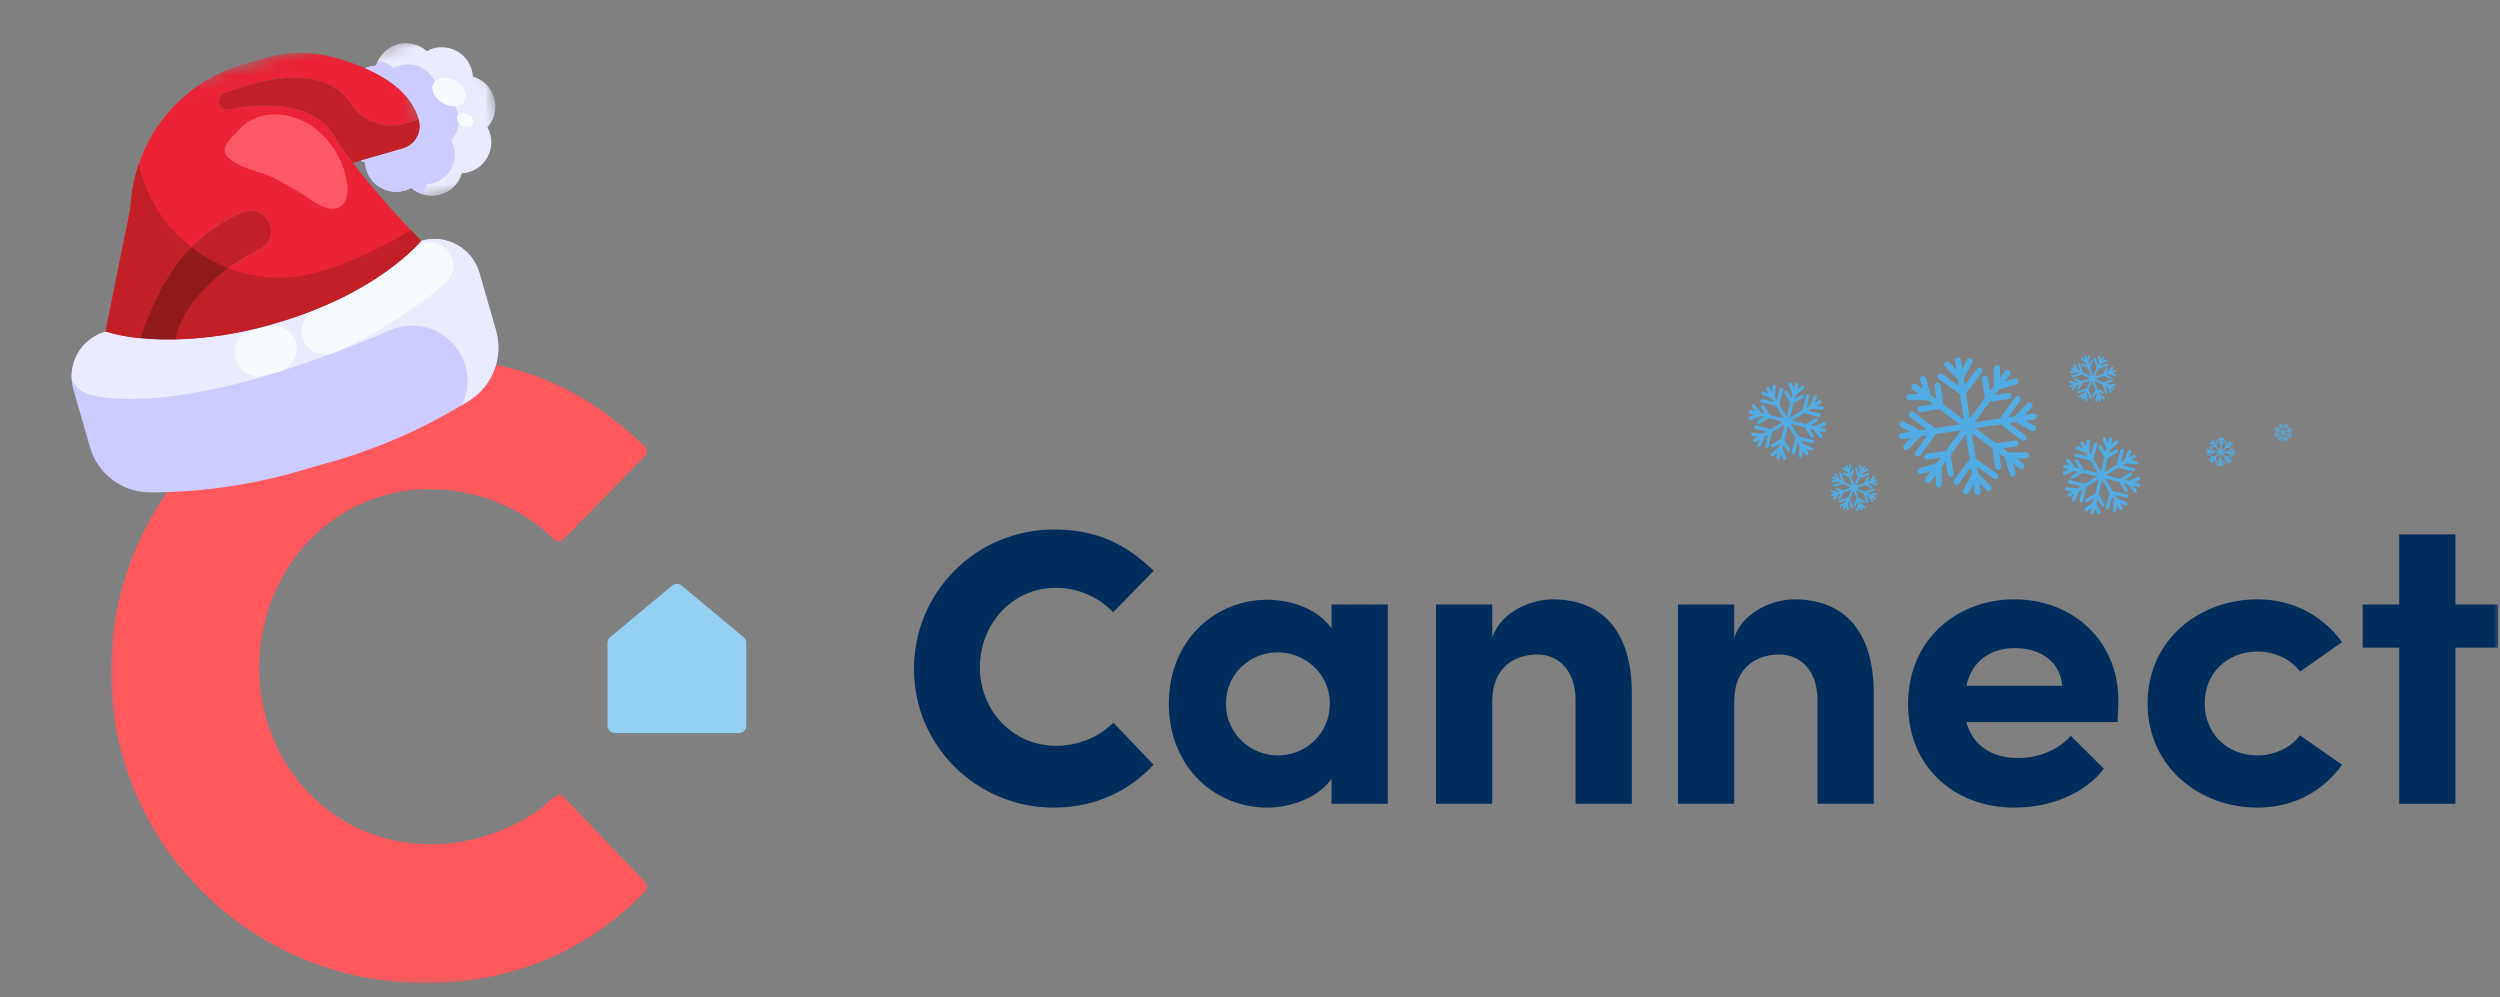 <svg xmlns="http://www.w3.org/2000/svg" width="183" height="73" viewBox="0 0 183 73" fill="none"><rect x="0" y="0" width="183" height="73" fill="#808080" stroke="none"/><mask id="mask0_7891_1691" style="mask-type:luminance" maskUnits="userSpaceOnUse" x="8" y="26" width="175" height="47"><path d="M183 26H8V72.232H183V26Z" fill="white"></path></mask><g mask="url(#mask0_7891_1691)"><path fill-rule="evenodd" clip-rule="evenodd" d="M97.344 51.509C97.344 49.255 95.459 47.753 93.541 47.753C91.467 47.753 89.739 49.349 89.739 51.509C89.739 53.638 91.467 55.297 93.541 55.297C95.553 55.297 97.344 53.732 97.344 51.509ZM101.587 44.246V58.835H97.469V57.02C96.433 58.459 94.39 59.117 92.755 59.117C88.984 59.117 85.559 56.205 85.559 51.509C85.559 46.814 88.984 43.902 92.755 43.902C94.453 43.902 96.433 44.528 97.469 46V44.246H101.587Z" fill="#002D5B"></path><path fill-rule="evenodd" clip-rule="evenodd" d="M119.448 50.821V58.835H115.331V51.259C115.331 48.943 113.948 47.909 112.534 47.909C111.057 47.909 109.233 48.692 109.233 51.353V58.835H105.117V44.247H109.233V46.688C109.862 44.716 112.188 43.871 113.634 43.871C117.468 43.871 119.479 46.438 119.448 50.821Z" fill="#002D5B"></path><path fill-rule="evenodd" clip-rule="evenodd" d="M137.159 50.821V58.835H133.042V51.259C133.042 48.943 131.659 47.909 130.245 47.909C128.768 47.909 126.945 48.692 126.945 51.353V58.835H122.828V44.247H126.945V46.688C127.574 44.716 129.899 43.871 131.345 43.871C135.179 43.871 137.19 46.438 137.159 50.821Z" fill="#002D5B"></path><path fill-rule="evenodd" clip-rule="evenodd" d="M150.951 50.195C150.825 48.473 149.379 47.44 147.525 47.44C145.86 47.44 144.382 48.223 143.942 50.195H150.951ZM155.005 52.856H143.942C144.382 54.546 145.765 55.486 147.745 55.486C149.222 55.486 150.699 54.891 151.579 53.858L153.999 56.268C152.616 58.115 150.039 59.117 147.462 59.117C142.968 59.117 139.668 56.049 139.668 51.541C139.668 46.814 143.251 43.871 147.462 43.871C151.642 43.871 155.067 46.814 155.067 51.291C155.067 51.698 155.036 52.199 155.005 52.856Z" fill="#002D5B"></path><path fill-rule="evenodd" clip-rule="evenodd" d="M157.203 51.478C157.203 46.845 160.974 43.871 165.249 43.871C167.92 43.871 170.057 45.123 171.44 47.002L168.36 49.162C167.699 48.254 166.474 47.69 165.279 47.69C162.954 47.69 161.383 49.349 161.383 51.478C161.383 53.638 162.954 55.298 165.279 55.298C166.474 55.298 167.699 54.734 168.36 53.826L171.44 55.986C170.057 57.896 167.92 59.117 165.249 59.117C160.974 59.117 157.203 56.112 157.203 51.478Z" fill="#002D5B"></path><path fill-rule="evenodd" clip-rule="evenodd" d="M182.849 47.409H179.738V58.836H175.621V47.409H172.949V44.247H175.621V39.115H179.738V44.247H182.849V47.409Z" fill="#002D5B"></path><path fill-rule="evenodd" clip-rule="evenodd" d="M77.149 38.76C79.988 38.76 82.088 39.636 84.019 41.39C84.274 41.616 84.449 41.781 84.449 41.781L81.489 44.814C81.489 44.814 81.322 44.669 81.124 44.471C80.073 43.538 78.682 43.029 77.291 43.029C74.083 43.029 71.728 45.687 71.728 48.854C71.728 51.992 74.112 54.594 77.32 54.594C78.654 54.594 80.101 54.113 81.124 53.237C81.322 53.067 81.504 52.909 81.504 52.909L84.443 55.977C84.443 55.977 84.246 56.177 84.047 56.375C82.117 58.241 79.676 59.118 77.149 59.118C71.531 59.118 66.958 54.667 66.903 49.07C66.847 43.368 71.438 38.76 77.149 38.76Z" fill="#002D5B"></path><path fill-rule="evenodd" clip-rule="evenodd" d="M54.439 46.647L49.885 42.855C49.69 42.692 49.406 42.692 49.211 42.855L44.657 46.647C44.538 46.747 44.469 46.894 44.469 47.049V53.13C44.469 53.42 44.704 53.654 44.995 53.654H54.102C54.392 53.654 54.627 53.42 54.627 53.13V47.049C54.627 46.894 54.558 46.747 54.439 46.647Z" fill="#94D0F1"></path><path fill-rule="evenodd" clip-rule="evenodd" d="M31.161 26.209C37.542 26.209 42.264 28.18 46.603 32.121C46.825 32.317 47.019 32.493 47.175 32.635C47.393 32.834 47.402 33.173 47.195 33.385L41.271 39.456C41.072 39.66 40.745 39.669 40.536 39.474C40.408 39.355 40.255 39.209 40.094 39.049C37.733 36.952 34.607 35.807 31.48 35.807C24.269 35.807 18.973 41.782 18.973 48.901C18.973 55.957 24.333 61.805 31.544 61.805C34.543 61.805 37.797 60.724 40.094 58.753C40.267 58.606 40.433 58.463 40.574 58.343C40.786 58.161 41.103 58.176 41.297 58.378L47.204 64.547C47.401 64.752 47.399 65.075 47.199 65.276C47.044 65.431 46.856 65.621 46.667 65.809C42.328 70.004 36.84 71.975 31.161 71.975C18.53 71.975 8.25 61.968 8.126 49.387C8.001 36.568 18.321 26.209 31.161 26.209Z" fill="#FF585D"></path></g><path d="M156.603 35.133C156.656 35.101 156.679 35.035 156.655 34.977C156.628 34.914 156.555 34.884 156.491 34.91L155.808 35.194L155.534 35.127L156.006 34.841C156.065 34.805 156.085 34.727 156.049 34.668C156.013 34.609 155.936 34.591 155.876 34.626L155.193 35.041L154.156 34.782L155.07 34.237L156.128 34.514C156.161 34.523 156.196 34.517 156.223 34.5C156.251 34.484 156.272 34.458 156.28 34.425C156.298 34.358 156.258 34.289 156.191 34.273L155.371 34.056L155.61 33.915L156.358 33.995C156.385 33.997 156.413 33.991 156.436 33.977C156.468 33.958 156.491 33.924 156.496 33.883C156.502 33.814 156.453 33.753 156.384 33.745L155.968 33.702L156.28 33.515C156.34 33.48 156.359 33.403 156.324 33.343C156.288 33.284 156.212 33.265 156.153 33.301L155.84 33.487L155.998 33.1C156.025 33.036 155.994 32.963 155.931 32.937C155.866 32.91 155.793 32.941 155.767 33.005L155.482 33.7L155.242 33.842L155.443 33.02C155.46 32.952 155.418 32.885 155.351 32.868C155.283 32.852 155.216 32.892 155.2 32.96L154.942 34.023L154.028 34.566L154.292 33.532L154.982 33.128C154.982 33.127 154.982 33.127 154.983 33.127C155.041 33.092 155.06 33.016 155.026 32.956C154.991 32.897 154.914 32.877 154.855 32.912L154.378 33.191L154.448 32.92L155.023 32.453C155.077 32.409 155.085 32.33 155.041 32.277C154.998 32.223 154.92 32.215 154.865 32.259L154.55 32.514L154.638 32.171C154.654 32.105 154.614 32.037 154.548 32.02C154.546 32.019 154.545 32.019 154.543 32.019C154.541 32.018 154.54 32.017 154.538 32.017C154.471 32.001 154.403 32.042 154.387 32.108L154.3 32.451L154.144 32.077C154.118 32.013 154.045 31.983 153.981 32.01C153.917 32.036 153.888 32.108 153.914 32.172L154.199 32.857L154.13 33.128L153.843 32.657C153.807 32.598 153.732 32.578 153.671 32.614C153.612 32.65 153.594 32.728 153.63 32.787L154.045 33.469L153.784 34.505L153.239 33.592L153.517 32.535C153.535 32.469 153.495 32.4 153.427 32.383C153.361 32.365 153.292 32.405 153.275 32.472L153.06 33.291L152.917 33.053L152.997 32.306C153.004 32.237 152.954 32.176 152.885 32.169C152.817 32.161 152.755 32.21 152.748 32.279L152.703 32.696L152.517 32.383C152.501 32.356 152.475 32.337 152.446 32.328C152.414 32.318 152.377 32.321 152.346 32.34C152.285 32.375 152.267 32.452 152.302 32.512L152.489 32.824L152.101 32.665C152.037 32.639 151.964 32.67 151.938 32.733C151.911 32.797 151.942 32.869 152.006 32.896L152.702 33.181L152.845 33.42L152.02 33.219C151.953 33.204 151.886 33.244 151.87 33.312C151.853 33.379 151.894 33.446 151.962 33.462L153.024 33.72L153.57 34.633L152.534 34.37L152.129 33.681C152.095 33.621 152.017 33.601 151.958 33.636C151.957 33.636 151.957 33.636 151.957 33.637C151.898 33.672 151.878 33.748 151.913 33.807L152.192 34.283L151.92 34.215L151.454 33.639C151.409 33.586 151.331 33.577 151.277 33.62C151.224 33.664 151.215 33.742 151.258 33.796L151.514 34.111L151.172 34.024C151.105 34.007 151.037 34.047 151.02 34.114C151.02 34.116 151.02 34.118 151.019 34.12C151.019 34.12 151.018 34.122 151.018 34.123C151 34.19 151.041 34.258 151.109 34.276L151.451 34.361L151.077 34.517C151.013 34.543 150.983 34.616 151.01 34.68C151.036 34.744 151.109 34.774 151.173 34.748L151.857 34.463L152.129 34.531L151.657 34.817C151.598 34.853 151.58 34.93 151.616 34.989C151.651 35.048 151.727 35.066 151.786 35.032C151.787 35.032 151.787 35.032 151.787 35.032L152.471 34.617L153.508 34.877L152.595 35.42L151.536 35.143C151.469 35.126 151.401 35.166 151.383 35.233C151.366 35.3 151.405 35.368 151.472 35.385L152.293 35.6L152.055 35.743L151.307 35.663C151.238 35.656 151.176 35.706 151.169 35.775C151.161 35.843 151.212 35.905 151.28 35.912L151.696 35.956L151.383 36.142C151.324 36.178 151.305 36.255 151.34 36.314C151.375 36.373 151.453 36.392 151.512 36.357L151.824 36.17L151.665 36.557C151.639 36.621 151.67 36.695 151.734 36.721C151.772 36.736 151.812 36.733 151.845 36.712C151.868 36.699 151.887 36.678 151.898 36.653L152.183 35.957L152.421 35.815L152.221 36.639C152.204 36.705 152.246 36.773 152.314 36.79C152.347 36.797 152.379 36.792 152.407 36.775C152.435 36.759 152.456 36.731 152.464 36.698L152.723 35.635L153.637 35.091L153.373 36.126L152.683 36.53C152.683 36.53 152.683 36.53 152.682 36.53C152.623 36.566 152.603 36.641 152.638 36.7C152.673 36.761 152.75 36.78 152.81 36.745L153.286 36.466L153.217 36.738L152.641 37.205C152.587 37.248 152.579 37.328 152.623 37.381C152.662 37.429 152.731 37.441 152.784 37.409C152.788 37.406 152.793 37.403 152.798 37.399L153.113 37.144L153.026 37.486C153.009 37.552 153.05 37.62 153.117 37.638C153.118 37.638 153.12 37.639 153.121 37.639C153.123 37.639 153.125 37.64 153.127 37.64C153.16 37.648 153.194 37.643 153.221 37.626C153.248 37.61 153.269 37.583 153.278 37.55L153.363 37.207L153.519 37.581C153.546 37.645 153.619 37.675 153.683 37.648C153.689 37.646 153.694 37.644 153.7 37.641C153.752 37.609 153.775 37.543 153.751 37.485L153.466 36.801L153.534 36.529L153.821 37.001C153.857 37.059 153.933 37.078 153.991 37.044L153.992 37.043C154.051 37.007 154.071 36.93 154.035 36.871L153.62 36.188L153.88 35.153L154.424 36.066L154.147 37.122C154.13 37.189 154.17 37.257 154.236 37.274C154.27 37.284 154.304 37.278 154.332 37.261C154.36 37.245 154.381 37.219 154.39 37.186L154.605 36.366L154.746 36.605L154.668 37.352C154.66 37.42 154.71 37.482 154.779 37.489C154.806 37.492 154.833 37.486 154.856 37.472C154.889 37.453 154.912 37.419 154.917 37.378L154.96 36.962L155.148 37.274C155.182 37.334 155.26 37.353 155.319 37.318C155.378 37.282 155.398 37.206 155.363 37.146L155.176 36.834L155.563 36.993C155.601 37.009 155.642 37.004 155.675 36.984C155.697 36.971 155.715 36.951 155.726 36.924C155.752 36.86 155.721 36.788 155.657 36.762L154.961 36.477L154.82 36.238L155.644 36.438C155.677 36.446 155.71 36.44 155.738 36.424C155.765 36.407 155.786 36.38 155.795 36.346C155.811 36.279 155.77 36.211 155.703 36.195L154.64 35.937L154.095 35.025L155.13 35.287L155.535 35.977C155.57 36.037 155.647 36.056 155.707 36.021C155.707 36.021 155.707 36.021 155.708 36.021C155.766 35.985 155.785 35.91 155.751 35.85L155.472 35.375L155.745 35.444L156.211 36.018C156.25 36.068 156.319 36.078 156.373 36.047C156.377 36.044 156.382 36.041 156.387 36.037C156.44 35.994 156.449 35.914 156.406 35.861L156.15 35.546L156.492 35.633C156.526 35.642 156.56 35.636 156.587 35.62C156.615 35.603 156.636 35.577 156.644 35.543C156.645 35.541 156.645 35.54 156.645 35.538C156.646 35.538 156.646 35.535 156.647 35.534C156.663 35.467 156.623 35.399 156.556 35.382L156.213 35.296L156.588 35.141C156.593 35.138 156.598 35.136 156.603 35.133Z" fill="#52ACE4"></path><path d="M167.773 31.526L167.679 31.497L167.76 31.469C167.776 31.463 167.783 31.446 167.778 31.431C167.773 31.415 167.755 31.407 167.741 31.413L167.659 31.441L167.714 31.359C167.723 31.346 167.719 31.328 167.706 31.318C167.692 31.31 167.674 31.314 167.665 31.327L167.567 31.473L167.506 31.496L167.59 31.315C167.597 31.3 167.591 31.282 167.575 31.277C167.561 31.269 167.544 31.276 167.536 31.29L167.428 31.523L167.192 31.606L167.301 31.379L167.478 31.318H167.479C167.495 31.314 167.502 31.297 167.497 31.282C167.492 31.266 167.475 31.258 167.46 31.263L167.337 31.306L167.366 31.247L167.52 31.165C167.534 31.157 167.539 31.14 167.531 31.125C167.525 31.112 167.506 31.106 167.493 31.113L167.408 31.157L167.443 31.083C167.451 31.068 167.444 31.051 167.431 31.044C167.43 31.044 167.43 31.043 167.429 31.043C167.429 31.043 167.429 31.043 167.428 31.043C167.413 31.035 167.396 31.042 167.389 31.057L167.353 31.131L167.335 31.038C167.332 31.022 167.316 31.012 167.3 31.015C167.284 31.018 167.274 31.033 167.277 31.05L167.31 31.221L167.282 31.28L167.239 31.157C167.233 31.143 167.216 31.135 167.201 31.14C167.185 31.146 167.178 31.163 167.183 31.178L167.246 31.354L167.139 31.581L167.056 31.346L167.169 31.115C167.176 31.1 167.17 31.083 167.155 31.075C167.141 31.068 167.123 31.074 167.116 31.09L167.028 31.268L167.007 31.207L167.059 31.038C167.064 31.023 167.056 31.006 167.04 31.001C167.025 30.997 167.008 31.004 167.003 31.021L166.974 31.114L166.945 31.033C166.943 31.027 166.938 31.021 166.931 31.018C166.925 31.014 166.916 31.013 166.907 31.015C166.893 31.021 166.884 31.038 166.89 31.053L166.918 31.134L166.837 31.079C166.823 31.07 166.805 31.074 166.796 31.088C166.787 31.1 166.791 31.119 166.804 31.128L166.951 31.225L166.973 31.287L166.792 31.203C166.777 31.196 166.76 31.203 166.753 31.218C166.746 31.232 166.753 31.25 166.768 31.256L167 31.365L167.084 31.6L166.858 31.492L166.797 31.314C166.791 31.299 166.774 31.291 166.759 31.296H166.758C166.743 31.302 166.735 31.318 166.741 31.334L166.783 31.456L166.723 31.428L166.643 31.274C166.635 31.259 166.617 31.254 166.603 31.261C166.588 31.269 166.583 31.286 166.59 31.301L166.635 31.385L166.56 31.349C166.545 31.343 166.527 31.348 166.521 31.363C166.521 31.364 166.521 31.364 166.521 31.364C166.521 31.365 166.52 31.365 166.52 31.365C166.513 31.379 166.519 31.397 166.533 31.405L166.609 31.441L166.515 31.459C166.499 31.462 166.489 31.477 166.491 31.493C166.495 31.509 166.511 31.519 166.526 31.516L166.697 31.482L166.757 31.51L166.635 31.555C166.619 31.561 166.612 31.577 166.617 31.593C166.623 31.607 166.64 31.615 166.654 31.61H166.655L166.832 31.546L167.058 31.654L166.823 31.737L166.592 31.624C166.578 31.617 166.559 31.624 166.553 31.637C166.545 31.652 166.552 31.669 166.566 31.677L166.745 31.764L166.683 31.787L166.515 31.733C166.499 31.728 166.483 31.737 166.478 31.753C166.473 31.768 166.482 31.785 166.497 31.789L166.591 31.819L166.511 31.847C166.495 31.852 166.487 31.869 166.492 31.884C166.497 31.9 166.515 31.908 166.53 31.903L166.611 31.874L166.556 31.956C166.548 31.97 166.551 31.987 166.564 31.997C166.572 32.002 166.583 32.003 166.59 32C166.596 31.998 166.601 31.994 166.605 31.988L166.703 31.842L166.765 31.819L166.68 32C166.674 32.015 166.679 32.033 166.695 32.038C166.702 32.042 166.711 32.042 166.716 32.04C166.724 32.038 166.73 32.033 166.734 32.025L166.842 31.792L167.078 31.709L166.969 31.936L166.792 31.997C166.776 32.002 166.768 32.018 166.774 32.034C166.779 32.049 166.796 32.057 166.811 32.052L166.933 32.009L166.905 32.069L166.751 32.15C166.737 32.158 166.731 32.175 166.739 32.19C166.745 32.203 166.761 32.208 166.774 32.203C166.775 32.203 166.777 32.203 166.778 32.202L166.863 32.158L166.827 32.232C166.82 32.247 166.826 32.264 166.84 32.271L166.841 32.272C166.842 32.272 166.842 32.272 166.842 32.272C166.85 32.276 166.858 32.276 166.865 32.274C166.872 32.271 166.878 32.265 166.882 32.258L166.917 32.184L166.935 32.277C166.939 32.293 166.955 32.303 166.97 32.3C166.972 32.299 166.973 32.299 166.975 32.299C166.988 32.294 166.996 32.28 166.994 32.265L166.96 32.095L166.988 32.036L167.032 32.158C167.038 32.172 167.055 32.18 167.069 32.175H167.07C167.086 32.169 167.092 32.152 167.088 32.137L167.024 31.961L167.131 31.734L167.214 31.97L167.102 32.2C167.094 32.215 167.101 32.232 167.115 32.24C167.122 32.243 167.131 32.243 167.138 32.241C167.145 32.238 167.151 32.233 167.154 32.225L167.242 32.047L167.264 32.108L167.212 32.277C167.207 32.293 167.214 32.309 167.23 32.314C167.237 32.317 167.243 32.316 167.248 32.314C167.257 32.311 167.264 32.304 167.267 32.294L167.297 32.201L167.325 32.282C167.331 32.297 167.347 32.305 167.363 32.299C167.378 32.294 167.386 32.277 167.38 32.262L167.352 32.181L167.434 32.236C167.442 32.241 167.451 32.242 167.46 32.239C167.466 32.237 167.471 32.233 167.474 32.227C167.483 32.214 167.48 32.196 167.466 32.187L167.319 32.089L167.298 32.028L167.478 32.112C167.485 32.115 167.494 32.115 167.5 32.113C167.507 32.11 167.513 32.105 167.517 32.098C167.524 32.083 167.518 32.066 167.502 32.059L167.27 31.95L167.186 31.715L167.413 31.823L167.474 32.001C167.479 32.016 167.497 32.024 167.512 32.019C167.528 32.013 167.535 31.997 167.529 31.981L167.488 31.859L167.547 31.887L167.627 32.041C167.635 32.055 167.651 32.061 167.664 32.055C167.665 32.055 167.666 32.055 167.668 32.054C167.683 32.046 167.687 32.029 167.68 32.014L167.636 31.93L167.711 31.966C167.718 31.97 167.726 31.97 167.733 31.967C167.741 31.964 167.747 31.959 167.749 31.952C167.75 31.952 167.75 31.951 167.75 31.951C167.75 31.95 167.75 31.95 167.75 31.95C167.758 31.936 167.751 31.918 167.737 31.91L167.662 31.875L167.755 31.856C167.757 31.856 167.758 31.856 167.76 31.855C167.773 31.85 167.781 31.837 167.779 31.822C167.776 31.806 167.76 31.796 167.744 31.799L167.573 31.833L167.513 31.805L167.635 31.76C167.651 31.755 167.658 31.738 167.654 31.723C167.648 31.708 167.631 31.7 167.616 31.705L167.438 31.769L167.213 31.662L167.448 31.578L167.679 31.692C167.686 31.694 167.694 31.695 167.702 31.692C167.708 31.69 167.715 31.685 167.718 31.678C167.725 31.663 167.719 31.646 167.704 31.638L167.526 31.551L167.587 31.529L167.755 31.582C167.762 31.584 167.769 31.584 167.775 31.582C167.782 31.578 167.789 31.572 167.792 31.563C167.797 31.547 167.788 31.531 167.773 31.526Z" fill="#52ACE4"></path><path d="M163.598 33.087L163.462 33.08L163.591 32.993C163.614 32.978 163.619 32.95 163.604 32.928C163.59 32.906 163.561 32.901 163.54 32.915L163.306 33.072L163.203 33.067L163.436 32.853C163.455 32.836 163.456 32.806 163.438 32.787C163.421 32.768 163.392 32.767 163.372 32.784L163.072 33.06L162.675 33.04L162.971 32.773L163.27 32.791C163.296 32.792 163.318 32.773 163.319 32.746C163.321 32.721 163.302 32.699 163.275 32.698L163.069 32.685L163.147 32.616L163.423 32.589C163.449 32.587 163.467 32.564 163.465 32.539C163.462 32.513 163.44 32.494 163.414 32.496L163.264 32.511L163.362 32.423C163.381 32.405 163.382 32.375 163.366 32.357C163.365 32.356 163.365 32.356 163.364 32.355L163.363 32.354C163.345 32.334 163.315 32.334 163.297 32.351L163.199 32.439L163.228 32.291C163.233 32.266 163.216 32.24 163.191 32.236C163.166 32.231 163.142 32.247 163.136 32.273L163.084 32.545L163.005 32.615L163.014 32.409C163.015 32.383 162.995 32.362 162.969 32.36C162.943 32.359 162.922 32.379 162.921 32.404L162.908 32.703L162.612 32.971L162.632 32.575L162.937 32.303C162.957 32.286 162.959 32.257 162.941 32.238C162.925 32.218 162.895 32.216 162.875 32.234L162.639 32.444L162.644 32.34L162.824 32.124C162.84 32.105 162.837 32.075 162.818 32.058C162.798 32.042 162.768 32.045 162.751 32.064L162.651 32.184L162.658 32.049C162.659 32.037 162.655 32.026 162.648 32.018C162.641 32.007 162.628 32.001 162.613 32C162.588 31.998 162.566 32.019 162.565 32.045L162.558 32.18L162.471 32.05C162.455 32.029 162.427 32.023 162.406 32.038C162.385 32.053 162.379 32.081 162.392 32.103L162.55 32.336L162.546 32.439L162.33 32.206C162.313 32.187 162.283 32.186 162.265 32.204C162.245 32.221 162.244 32.25 162.262 32.27L162.539 32.57L162.518 32.966L162.251 32.67L162.268 32.372C162.27 32.346 162.25 32.325 162.225 32.323H162.224C162.199 32.321 162.176 32.341 162.174 32.367L162.163 32.573L162.093 32.494L162.067 32.219C162.064 32.194 162.042 32.175 162.016 32.176C161.99 32.179 161.972 32.202 161.974 32.228L161.988 32.378L161.9 32.28C161.883 32.262 161.853 32.26 161.833 32.277C161.833 32.277 161.833 32.278 161.832 32.278C161.832 32.279 161.831 32.279 161.831 32.279C161.812 32.297 161.81 32.327 161.827 32.345L161.917 32.443L161.768 32.414C161.742 32.409 161.718 32.426 161.713 32.451C161.708 32.476 161.725 32.5 161.75 32.506L162.021 32.558L162.092 32.637L161.886 32.628C161.86 32.626 161.838 32.647 161.837 32.673C161.836 32.698 161.857 32.72 161.882 32.721L162.18 32.734L162.449 33.029L162.052 33.009L161.781 32.704C161.763 32.684 161.734 32.682 161.714 32.7C161.695 32.717 161.694 32.746 161.711 32.766L161.92 33.002L161.817 32.997L161.602 32.818C161.581 32.802 161.551 32.805 161.535 32.824C161.519 32.844 161.521 32.873 161.542 32.89L161.662 32.99L161.526 32.983C161.5 32.982 161.478 33.001 161.477 33.028C161.476 33.053 161.495 33.075 161.521 33.076L161.657 33.083L161.527 33.171C161.506 33.184 161.5 33.214 161.514 33.235C161.523 33.248 161.537 33.255 161.551 33.256C161.561 33.256 161.571 33.253 161.579 33.248L161.813 33.091L161.917 33.096L161.683 33.31C161.664 33.328 161.663 33.358 161.68 33.376C161.689 33.386 161.7 33.391 161.712 33.392C161.725 33.392 161.736 33.388 161.747 33.379L162.047 33.103L162.444 33.123L162.147 33.39L161.85 33.373H161.849C161.824 33.371 161.801 33.391 161.799 33.416C161.798 33.442 161.818 33.465 161.844 33.466L162.049 33.478L161.972 33.548L161.696 33.574C161.67 33.576 161.651 33.598 161.654 33.624C161.656 33.648 161.675 33.665 161.698 33.666C161.7 33.667 161.702 33.667 161.705 33.666L161.856 33.653L161.758 33.741C161.738 33.758 161.736 33.787 161.754 33.807C161.755 33.808 161.755 33.808 161.756 33.808C161.756 33.809 161.756 33.809 161.757 33.81C161.765 33.818 161.777 33.824 161.789 33.824C161.801 33.825 161.813 33.821 161.823 33.812L161.92 33.724L161.891 33.873C161.886 33.898 161.902 33.922 161.928 33.927C161.93 33.928 161.932 33.928 161.935 33.928C161.957 33.929 161.978 33.913 161.983 33.89L162.036 33.619L162.114 33.549L162.105 33.754C162.104 33.78 162.124 33.802 162.15 33.803C162.175 33.804 162.198 33.784 162.199 33.758L162.211 33.461L162.508 33.192L162.487 33.589L162.181 33.86C162.162 33.877 162.161 33.907 162.177 33.926C162.186 33.936 162.198 33.941 162.21 33.941C162.222 33.942 162.235 33.938 162.243 33.93L162.481 33.719L162.475 33.823L162.296 34.039C162.279 34.059 162.282 34.088 162.301 34.104C162.31 34.111 162.32 34.115 162.329 34.115C162.343 34.116 162.358 34.11 162.367 34.098L162.467 33.978L162.461 34.114C162.459 34.14 162.479 34.162 162.505 34.163C162.531 34.164 162.553 34.145 162.554 34.119L162.561 33.983L162.648 34.113C162.657 34.126 162.671 34.132 162.685 34.133C162.695 34.134 162.705 34.131 162.713 34.126C162.735 34.111 162.74 34.082 162.726 34.061L162.569 33.828L162.574 33.724L162.789 33.957C162.798 33.967 162.808 33.971 162.821 33.972C162.833 33.972 162.845 33.969 162.855 33.96C162.874 33.942 162.875 33.912 162.858 33.894L162.581 33.593L162.601 33.197L162.868 33.494L162.851 33.791C162.849 33.817 162.869 33.839 162.895 33.841C162.921 33.842 162.942 33.822 162.944 33.796L162.956 33.591L163.026 33.669L163.052 33.944C163.054 33.968 163.073 33.985 163.096 33.986C163.098 33.987 163.101 33.987 163.103 33.986C163.129 33.984 163.147 33.961 163.146 33.936L163.131 33.784L163.219 33.882C163.228 33.893 163.24 33.898 163.251 33.898C163.264 33.899 163.275 33.895 163.285 33.886C163.286 33.886 163.286 33.885 163.286 33.885C163.287 33.884 163.288 33.884 163.288 33.883C163.307 33.867 163.308 33.837 163.292 33.817L163.203 33.721L163.351 33.749C163.354 33.749 163.356 33.751 163.358 33.751C163.381 33.752 163.401 33.735 163.406 33.713C163.411 33.688 163.395 33.662 163.369 33.657L163.097 33.604L163.026 33.527L163.233 33.535C163.259 33.536 163.28 33.517 163.281 33.491C163.283 33.466 163.263 33.443 163.237 33.442L162.938 33.43L162.67 33.134L163.067 33.154L163.338 33.46C163.347 33.468 163.36 33.474 163.371 33.475C163.383 33.475 163.396 33.471 163.404 33.463C163.424 33.446 163.426 33.416 163.408 33.398L163.198 33.16L163.302 33.165L163.518 33.345C163.526 33.352 163.536 33.355 163.546 33.356C163.559 33.357 163.574 33.351 163.584 33.34C163.6 33.319 163.597 33.29 163.578 33.274L163.458 33.174L163.593 33.181C163.619 33.182 163.641 33.162 163.643 33.136C163.644 33.11 163.623 33.089 163.598 33.087Z" fill="#52ACE4"></path><path d="M154.839 27.379L154.605 27.303L154.808 27.234C154.848 27.221 154.869 27.177 154.856 27.137C154.856 27.137 154.855 27.136 154.855 27.135C154.855 27.134 154.854 27.133 154.854 27.132C154.84 27.092 154.797 27.072 154.757 27.085L154.553 27.155L154.693 26.951C154.716 26.916 154.708 26.869 154.674 26.846C154.639 26.822 154.591 26.831 154.567 26.865L154.313 27.237L154.151 27.294L154.297 26.99C154.315 26.952 154.3 26.908 154.261 26.889C154.223 26.871 154.178 26.887 154.16 26.925L153.949 27.363L153.334 27.575L153.619 26.994L154.25 26.784C154.29 26.771 154.312 26.727 154.299 26.688C154.285 26.648 154.242 26.627 154.202 26.639L153.712 26.802L153.787 26.651L154.195 26.443C154.232 26.423 154.247 26.378 154.228 26.341C154.208 26.303 154.163 26.288 154.125 26.308L153.898 26.423L153.996 26.224C154.005 26.206 154.005 26.188 154 26.17C153.995 26.15 153.982 26.132 153.961 26.123C153.924 26.103 153.878 26.12 153.86 26.157L153.762 26.356L153.714 26.106C153.705 26.065 153.666 26.037 153.625 26.046C153.583 26.053 153.556 26.093 153.564 26.134L153.65 26.584L153.576 26.735L153.404 26.249C153.389 26.21 153.347 26.189 153.307 26.203C153.267 26.217 153.246 26.26 153.261 26.3L153.482 26.927L153.198 27.508L152.987 26.893L153.204 26.457C153.224 26.42 153.208 26.375 153.17 26.355H153.169C153.133 26.337 153.087 26.352 153.069 26.389L152.918 26.69L152.863 26.529L153.002 26.099C153.014 26.06 152.992 26.017 152.952 26.003C152.913 25.991 152.869 26.013 152.856 26.053L152.781 26.288L152.712 26.084C152.697 26.044 152.655 26.024 152.615 26.037C152.614 26.037 152.613 26.037 152.612 26.038C152.611 26.038 152.61 26.038 152.609 26.038C152.57 26.053 152.548 26.096 152.562 26.135L152.633 26.338L152.428 26.199C152.394 26.176 152.347 26.185 152.322 26.22C152.298 26.255 152.308 26.302 152.343 26.325L152.715 26.579L152.771 26.74L152.468 26.596C152.43 26.577 152.384 26.593 152.366 26.631C152.348 26.668 152.363 26.714 152.402 26.732L152.841 26.943L153.052 27.557L152.471 27.273L152.261 26.642C152.248 26.602 152.204 26.58 152.164 26.594C152.125 26.607 152.103 26.65 152.116 26.69L152.279 27.179L152.128 27.105L151.919 26.698C151.9 26.661 151.854 26.645 151.816 26.665C151.78 26.683 151.764 26.729 151.784 26.766L151.9 26.993L151.7 26.896C151.662 26.877 151.617 26.893 151.598 26.931C151.58 26.969 151.596 27.014 151.633 27.033L151.832 27.13L151.582 27.177C151.541 27.185 151.514 27.225 151.522 27.266C151.526 27.291 151.542 27.31 151.563 27.321C151.577 27.327 151.594 27.33 151.611 27.326L152.061 27.241L152.212 27.316L151.725 27.487C151.686 27.501 151.664 27.544 151.679 27.584C151.686 27.604 151.7 27.619 151.718 27.627C151.735 27.636 151.756 27.638 151.776 27.631L152.404 27.41L152.985 27.694L152.37 27.903L151.934 27.686C151.896 27.668 151.85 27.683 151.832 27.72C151.814 27.758 151.828 27.803 151.866 27.823L152.167 27.973L152.005 28.027L151.576 27.89C151.535 27.876 151.493 27.898 151.48 27.938C151.469 27.975 151.486 28.014 151.519 28.029C151.522 28.031 151.526 28.033 151.529 28.034L151.763 28.11L151.561 28.178C151.52 28.192 151.5 28.236 151.513 28.275C151.513 28.276 151.514 28.277 151.514 28.278C151.514 28.279 151.514 28.28 151.515 28.281C151.522 28.3 151.536 28.316 151.554 28.325C151.571 28.332 151.592 28.334 151.612 28.328L151.815 28.258L151.676 28.461C151.652 28.496 151.66 28.544 151.695 28.567C151.699 28.569 151.702 28.571 151.705 28.573C151.739 28.589 151.78 28.579 151.802 28.547L152.056 28.175L152.218 28.119L152.072 28.422C152.054 28.46 152.069 28.505 152.107 28.523C152.107 28.523 152.107 28.523 152.108 28.523C152.145 28.542 152.191 28.526 152.209 28.488L152.419 28.05L153.035 27.838L152.75 28.419L152.119 28.629C152.078 28.643 152.057 28.685 152.07 28.725C152.077 28.745 152.091 28.761 152.109 28.77C152.126 28.778 152.147 28.779 152.166 28.773L152.656 28.611L152.582 28.763L152.174 28.97C152.137 28.99 152.122 29.035 152.141 29.073C152.149 29.087 152.161 29.099 152.175 29.106C152.196 29.117 152.222 29.117 152.243 29.106L152.471 28.99L152.373 29.188C152.354 29.227 152.37 29.272 152.408 29.291C152.445 29.308 152.491 29.293 152.509 29.256L152.607 29.058L152.655 29.307C152.66 29.331 152.675 29.351 152.697 29.361C152.71 29.368 152.727 29.37 152.744 29.368C152.785 29.36 152.812 29.319 152.804 29.278L152.719 28.83L152.793 28.677L152.965 29.164C152.972 29.183 152.985 29.198 153.003 29.207C153.02 29.215 153.043 29.217 153.062 29.211C153.102 29.196 153.123 29.152 153.108 29.114L152.886 28.486L153.171 27.905L153.382 28.52L153.164 28.956C153.145 28.992 153.161 29.038 153.199 29.058C153.236 29.076 153.282 29.06 153.3 29.023L153.451 28.723L153.506 28.884L153.367 29.313C153.356 29.349 153.373 29.388 153.406 29.404C153.41 29.406 153.413 29.408 153.417 29.409C153.456 29.422 153.499 29.4 153.513 29.36L153.588 29.125L153.657 29.329C153.664 29.348 153.678 29.364 153.696 29.372C153.713 29.381 153.735 29.382 153.754 29.376C153.755 29.376 153.756 29.375 153.757 29.375C153.758 29.374 153.759 29.374 153.76 29.374C153.799 29.36 153.821 29.317 153.806 29.277L153.736 29.075L153.941 29.213C153.943 29.215 153.947 29.217 153.95 29.219C153.984 29.235 154.024 29.225 154.046 29.194C154.07 29.159 154.061 29.112 154.026 29.087L153.653 28.834L153.598 28.672L153.901 28.818C153.939 28.837 153.985 28.82 154.003 28.782C154.02 28.744 154.005 28.699 153.967 28.68L153.528 28.47L153.317 27.856L153.898 28.141L154.108 28.772C154.114 28.791 154.129 28.806 154.146 28.815C154.164 28.824 154.184 28.826 154.205 28.819C154.244 28.806 154.266 28.763 154.252 28.723L154.089 28.234L154.241 28.308L154.45 28.715C154.458 28.731 154.469 28.742 154.484 28.749C154.505 28.759 154.53 28.76 154.553 28.748C154.589 28.729 154.605 28.683 154.585 28.646L154.469 28.42L154.669 28.518C154.707 28.535 154.751 28.52 154.771 28.482C154.789 28.444 154.773 28.398 154.736 28.381L154.536 28.283L154.786 28.236C154.828 28.228 154.855 28.188 154.847 28.146C154.839 28.105 154.8 28.078 154.758 28.086L154.308 28.172L154.156 28.098L154.644 27.925C154.683 27.912 154.704 27.868 154.69 27.828C154.676 27.789 154.633 27.768 154.593 27.782L153.965 28.003L153.384 27.719L153.999 27.51L154.434 27.727C154.435 27.727 154.435 27.727 154.435 27.727C154.472 27.745 154.519 27.73 154.536 27.693C154.555 27.655 154.54 27.61 154.502 27.59L154.202 27.441L154.364 27.386L154.793 27.524C154.834 27.537 154.876 27.515 154.889 27.475C154.901 27.434 154.88 27.391 154.839 27.379Z" fill="#52ACE4"></path><path d="M137.363 35.379L137.128 35.303L137.332 35.234C137.372 35.221 137.393 35.177 137.379 35.138C137.379 35.136 137.378 35.136 137.378 35.135C137.378 35.134 137.377 35.133 137.377 35.132C137.364 35.092 137.32 35.072 137.28 35.085L137.077 35.155L137.216 34.951C137.24 34.916 137.231 34.869 137.197 34.846C137.162 34.822 137.115 34.831 137.091 34.865L136.837 35.237L136.675 35.294L136.82 34.99C136.839 34.952 136.823 34.908 136.784 34.889C136.746 34.871 136.702 34.887 136.683 34.925L136.472 35.363L135.858 35.575L136.143 34.994L136.774 34.784C136.813 34.771 136.836 34.727 136.822 34.688C136.808 34.648 136.766 34.627 136.725 34.639L136.236 34.802L136.31 34.651L136.718 34.443C136.755 34.423 136.771 34.378 136.751 34.341C136.732 34.303 136.686 34.288 136.649 34.308L136.422 34.423L136.52 34.224C136.528 34.206 136.528 34.188 136.524 34.17C136.519 34.15 136.505 34.132 136.485 34.123C136.447 34.103 136.401 34.12 136.383 34.157L136.285 34.356L136.238 34.106C136.229 34.065 136.189 34.037 136.148 34.046C136.107 34.053 136.08 34.093 136.087 34.134L136.174 34.584L136.099 34.735L135.927 34.249C135.913 34.21 135.87 34.189 135.831 34.203C135.791 34.217 135.769 34.26 135.784 34.3L136.005 34.927L135.721 35.508L135.511 34.893L135.728 34.457C135.747 34.42 135.732 34.375 135.694 34.355H135.693C135.656 34.337 135.611 34.352 135.592 34.389L135.442 34.69L135.387 34.529L135.525 34.099C135.538 34.06 135.516 34.017 135.476 34.004C135.436 33.991 135.392 34.013 135.38 34.053L135.304 34.288L135.235 34.084C135.221 34.044 135.178 34.024 135.139 34.036C135.138 34.037 135.137 34.037 135.136 34.038C135.135 34.038 135.134 34.038 135.133 34.038C135.093 34.053 135.072 34.096 135.085 34.135L135.156 34.338L134.951 34.199C134.918 34.176 134.87 34.185 134.846 34.22C134.822 34.255 134.831 34.302 134.866 34.325L135.238 34.579L135.295 34.74L134.991 34.596C134.953 34.577 134.908 34.593 134.889 34.631C134.871 34.668 134.887 34.714 134.925 34.732L135.364 34.943L135.576 35.557L134.994 35.273L134.785 34.642C134.771 34.602 134.728 34.58 134.688 34.594C134.648 34.607 134.627 34.65 134.639 34.69L134.802 35.179L134.651 35.105L134.443 34.697C134.423 34.661 134.378 34.645 134.34 34.664C134.303 34.683 134.288 34.728 134.307 34.766L134.423 34.993L134.224 34.896C134.186 34.877 134.14 34.893 134.122 34.931C134.103 34.969 134.119 35.014 134.157 35.033L134.355 35.13L134.105 35.177C134.065 35.185 134.038 35.225 134.045 35.266C134.049 35.291 134.066 35.31 134.086 35.321C134.101 35.327 134.117 35.33 134.134 35.327L134.584 35.241L134.735 35.316L134.249 35.487C134.209 35.501 134.188 35.544 134.202 35.584C134.209 35.604 134.224 35.619 134.241 35.627C134.259 35.636 134.28 35.638 134.299 35.631L134.927 35.41L135.509 35.694L134.893 35.903L134.457 35.686C134.419 35.668 134.374 35.683 134.355 35.72C134.337 35.758 134.352 35.803 134.389 35.823L134.691 35.973L134.528 36.027L134.1 35.89C134.059 35.876 134.016 35.898 134.004 35.938C133.992 35.975 134.009 36.014 134.042 36.029C134.045 36.031 134.049 36.033 134.052 36.034L134.287 36.11L134.084 36.178C134.043 36.192 134.023 36.236 134.037 36.275C134.037 36.276 134.038 36.277 134.038 36.278C134.038 36.279 134.038 36.28 134.038 36.281C134.045 36.3 134.06 36.316 134.077 36.325C134.095 36.333 134.115 36.334 134.135 36.328L134.338 36.258L134.199 36.461C134.175 36.496 134.184 36.544 134.219 36.567C134.223 36.569 134.226 36.571 134.228 36.573C134.262 36.589 134.303 36.579 134.325 36.547L134.579 36.175L134.741 36.119L134.596 36.422C134.577 36.46 134.593 36.505 134.631 36.523C134.631 36.523 134.631 36.523 134.632 36.523C134.668 36.542 134.714 36.526 134.732 36.489L134.943 36.05L135.558 35.838L135.273 36.419L134.642 36.629C134.602 36.643 134.58 36.685 134.594 36.725C134.601 36.745 134.614 36.761 134.633 36.77C134.649 36.778 134.67 36.779 134.69 36.773L135.179 36.611L135.106 36.763L134.698 36.97C134.661 36.99 134.645 37.035 134.665 37.073C134.672 37.087 134.684 37.099 134.699 37.106C134.72 37.117 134.745 37.117 134.766 37.106L134.994 36.99L134.896 37.188C134.878 37.227 134.893 37.272 134.931 37.291C134.969 37.309 135.014 37.293 135.033 37.256L135.131 37.057L135.178 37.307C135.183 37.331 135.199 37.351 135.22 37.361C135.234 37.368 135.25 37.37 135.267 37.368C135.308 37.36 135.335 37.319 135.328 37.278L135.242 36.83L135.317 36.678L135.488 37.164C135.495 37.184 135.509 37.198 135.526 37.207C135.544 37.215 135.566 37.217 135.585 37.211C135.625 37.196 135.646 37.152 135.632 37.114L135.41 36.486L135.695 35.905L135.905 36.52L135.687 36.956C135.669 36.992 135.684 37.038 135.722 37.057C135.76 37.076 135.805 37.06 135.824 37.023L135.974 36.723L136.029 36.884L135.891 37.313C135.879 37.349 135.896 37.388 135.929 37.404C135.933 37.406 135.936 37.408 135.94 37.409C135.98 37.422 136.022 37.4 136.036 37.36L136.112 37.125L136.18 37.329C136.187 37.348 136.202 37.364 136.219 37.373C136.237 37.381 136.258 37.382 136.277 37.376C136.278 37.376 136.279 37.375 136.28 37.375C136.281 37.374 136.282 37.374 136.283 37.374C136.323 37.36 136.344 37.317 136.33 37.278L136.26 37.075L136.464 37.214C136.466 37.215 136.47 37.217 136.473 37.219C136.507 37.235 136.548 37.225 136.569 37.194C136.593 37.159 136.585 37.112 136.55 37.087L136.177 36.834L136.121 36.672L136.425 36.818C136.462 36.837 136.508 36.82 136.526 36.782C136.544 36.744 136.528 36.699 136.491 36.68L136.052 36.47L135.84 35.856L136.422 36.141L136.631 36.772C136.638 36.791 136.652 36.806 136.67 36.815C136.687 36.824 136.708 36.826 136.728 36.819C136.768 36.806 136.789 36.763 136.776 36.723L136.613 36.234L136.765 36.308L136.973 36.715C136.981 36.731 136.993 36.742 137.007 36.749C137.028 36.759 137.054 36.76 137.076 36.748C137.113 36.729 137.128 36.683 137.109 36.647L136.993 36.42L137.192 36.518C137.23 36.535 137.275 36.52 137.294 36.482C137.312 36.444 137.296 36.398 137.259 36.381L137.059 36.283L137.31 36.236C137.351 36.228 137.378 36.188 137.371 36.146C137.363 36.105 137.323 36.078 137.281 36.086L136.832 36.172L136.68 36.098L137.167 35.925C137.207 35.912 137.227 35.868 137.214 35.828C137.199 35.789 137.156 35.768 137.117 35.782L136.489 36.003L135.907 35.719L136.523 35.51L136.958 35.727C136.959 35.727 136.959 35.727 136.959 35.727C136.996 35.745 137.042 35.73 137.059 35.693C137.079 35.655 137.063 35.609 137.026 35.59L136.725 35.441L136.887 35.386L137.316 35.524C137.357 35.537 137.4 35.514 137.412 35.475C137.425 35.434 137.404 35.391 137.363 35.379Z" fill="#52ACE4"></path><path d="M149.091 30.454C149.073 30.335 148.961 30.252 148.841 30.27L148.208 30.364L148.725 29.841C148.811 29.756 148.81 29.616 148.723 29.531C148.637 29.445 148.498 29.446 148.412 29.533L147.483 30.472L147 30.543L147.876 29.34C147.948 29.241 147.926 29.103 147.828 29.032C147.73 28.961 147.591 28.983 147.521 29.081L146.391 30.634L144.541 30.91L145.662 29.404L147.053 29.207C147.054 29.207 147.054 29.207 147.055 29.207C147.175 29.189 147.257 29.079 147.241 28.959C147.223 28.839 147.112 28.755 146.991 28.773L146.03 28.908L146.325 28.512L147.573 28.138C147.689 28.103 147.755 27.981 147.72 27.865C147.685 27.748 147.562 27.682 147.447 27.717L146.765 27.922L147.135 27.424C147.207 27.327 147.187 27.189 147.089 27.117C147.086 27.115 147.084 27.114 147.083 27.113C147.08 27.11 147.078 27.109 147.076 27.107C146.978 27.035 146.84 27.055 146.768 27.153L146.399 27.651L146.396 26.94C146.396 26.819 146.297 26.721 146.175 26.722C146.054 26.722 145.956 26.821 145.956 26.942L145.962 28.244L145.668 28.641L145.519 27.682C145.5 27.562 145.388 27.481 145.267 27.499C145.147 27.518 145.066 27.631 145.084 27.75L145.301 29.137L144.186 30.647L143.91 28.8L145.069 27.267C145.142 27.171 145.123 27.032 145.026 26.959C144.929 26.887 144.79 26.905 144.718 27.002L143.82 28.19L143.748 27.709L144.377 26.547C144.435 26.44 144.395 26.306 144.287 26.249C144.181 26.191 144.047 26.23 143.99 26.337L143.64 26.984L143.545 26.352C143.537 26.295 143.509 26.249 143.468 26.216C143.422 26.176 143.36 26.157 143.296 26.166C143.175 26.185 143.092 26.296 143.111 26.417L143.205 27.049L142.681 26.532C142.595 26.447 142.456 26.448 142.37 26.534C142.285 26.62 142.286 26.76 142.372 26.845L143.312 27.773L143.384 28.255L142.178 27.38C142.081 27.308 141.943 27.331 141.871 27.428C141.8 27.526 141.822 27.664 141.92 27.736L143.475 28.864L143.75 30.711L142.243 29.592L142.047 28.202C142.029 28.082 141.918 27.998 141.797 28.016H141.797C141.676 28.033 141.594 28.144 141.611 28.264L141.746 29.223L141.351 28.93L140.976 27.683C140.942 27.567 140.819 27.501 140.702 27.536C140.586 27.571 140.52 27.693 140.555 27.809L140.759 28.491L140.261 28.12C140.164 28.049 140.027 28.069 139.954 28.166C139.952 28.169 139.951 28.171 139.949 28.174C139.947 28.176 139.945 28.178 139.943 28.18C139.872 28.277 139.892 28.415 139.99 28.487L140.489 28.855L139.777 28.858C139.656 28.859 139.558 28.958 139.558 29.079C139.559 29.2 139.658 29.298 139.779 29.297L141.081 29.292L141.479 29.585L140.52 29.735C140.4 29.753 140.318 29.866 140.337 29.986C140.355 30.105 140.467 30.187 140.586 30.169C140.586 30.169 140.587 30.169 140.588 30.169L141.977 29.952L143.488 31.066L141.639 31.341L140.103 30.184C140.007 30.111 139.869 30.131 139.796 30.227C139.722 30.323 139.742 30.462 139.839 30.535L141.029 31.432L140.545 31.504L139.382 30.876C139.276 30.818 139.142 30.857 139.085 30.964C139.027 31.071 139.066 31.204 139.173 31.262L139.82 31.611L139.187 31.706C139.067 31.724 138.985 31.835 139.002 31.956C139.021 32.076 139.132 32.158 139.252 32.141L139.885 32.047L139.369 32.569C139.282 32.655 139.283 32.795 139.37 32.88C139.421 32.931 139.491 32.951 139.558 32.941C139.602 32.934 139.646 32.913 139.681 32.878L140.61 31.938L141.093 31.866L140.217 33.071C140.146 33.169 140.167 33.307 140.265 33.378C140.315 33.413 140.373 33.426 140.427 33.418C140.483 33.409 140.537 33.379 140.573 33.329L141.703 31.776L143.553 31.501L142.432 33.006L141.041 33.203C141.04 33.203 141.039 33.204 141.039 33.204C140.919 33.221 140.836 33.332 140.853 33.451C140.87 33.571 140.981 33.655 141.102 33.638L142.063 33.502L141.768 33.898L140.521 34.272C140.404 34.307 140.338 34.43 140.373 34.545C140.405 34.652 140.509 34.716 140.616 34.7C140.626 34.698 140.636 34.696 140.647 34.693L141.329 34.488L140.959 34.986C140.886 35.083 140.907 35.221 141.004 35.294C141.007 35.294 141.009 35.296 141.011 35.298C141.013 35.3 141.015 35.301 141.018 35.303C141.067 35.34 141.125 35.353 141.181 35.344C141.237 35.335 141.29 35.306 141.325 35.258L141.694 34.758L141.697 35.47C141.698 35.591 141.797 35.689 141.918 35.689C141.929 35.689 141.939 35.688 141.95 35.687C142.056 35.67 142.137 35.579 142.137 35.468L142.131 34.167L142.425 33.77L142.575 34.728C142.593 34.848 142.705 34.929 142.824 34.912C142.825 34.912 142.826 34.912 142.826 34.912C142.946 34.892 143.028 34.78 143.009 34.66L142.792 33.273L143.907 31.764L144.184 33.611L143.025 35.143C142.951 35.24 142.97 35.378 143.067 35.451C143.117 35.488 143.176 35.502 143.233 35.493C143.287 35.485 143.339 35.456 143.375 35.408L144.274 34.22L144.346 34.702L143.717 35.863C143.659 35.971 143.699 36.104 143.806 36.162C143.849 36.185 143.897 36.193 143.942 36.186C144.008 36.175 144.069 36.136 144.103 36.073L144.454 35.426L144.548 36.058C144.566 36.178 144.678 36.262 144.798 36.243C144.918 36.226 145.001 36.113 144.983 35.993L144.888 35.361L145.412 35.878C145.464 35.929 145.533 35.949 145.6 35.939C145.644 35.932 145.689 35.912 145.724 35.876C145.809 35.79 145.808 35.651 145.722 35.566L144.781 34.637L144.709 34.155L145.915 35.031C145.963 35.066 146.021 35.078 146.077 35.07C146.133 35.062 146.186 35.032 146.222 34.982C146.294 34.883 146.271 34.746 146.173 34.675L144.618 33.546L144.343 31.699L145.85 32.818L146.046 34.208C146.064 34.328 146.175 34.411 146.296 34.395C146.296 34.395 146.297 34.395 146.297 34.395C146.417 34.377 146.499 34.266 146.483 34.147L146.347 33.186L146.743 33.481L147.117 34.727C147.149 34.833 147.254 34.897 147.36 34.882C147.37 34.881 147.381 34.878 147.391 34.875C147.507 34.84 147.574 34.717 147.539 34.602L147.335 33.92L147.832 34.289C147.88 34.325 147.939 34.339 147.996 34.33C148.051 34.322 148.103 34.292 148.139 34.244C148.141 34.242 148.143 34.239 148.145 34.237C148.146 34.235 148.148 34.232 148.15 34.23C148.222 34.133 148.201 33.995 148.103 33.923L147.604 33.556L148.316 33.552C148.327 33.552 148.338 33.551 148.348 33.55C148.455 33.533 148.536 33.442 148.535 33.332C148.535 33.21 148.437 33.113 148.314 33.113L147.012 33.119L146.614 32.825L147.574 32.676C147.694 32.656 147.776 32.545 147.757 32.425C147.738 32.304 147.626 32.222 147.505 32.242L146.116 32.459L144.605 31.344L146.455 31.069L147.99 32.226C148.038 32.263 148.098 32.276 148.154 32.268C148.21 32.26 148.261 32.231 148.298 32.183C148.371 32.086 148.351 31.949 148.254 31.875L147.065 30.979L147.548 30.907L148.711 31.535C148.754 31.558 148.802 31.566 148.847 31.559C148.913 31.549 148.975 31.51 149.009 31.446C149.066 31.339 149.027 31.205 148.92 31.148L148.273 30.798L148.906 30.704C149.026 30.687 149.109 30.574 149.091 30.454Z" fill="#52ACE4"></path><path d="M133.603 31.133C133.656 31.101 133.679 31.035 133.655 30.977C133.628 30.914 133.555 30.884 133.491 30.91L132.808 31.194L132.534 31.127L133.006 30.841C133.065 30.805 133.085 30.727 133.049 30.668C133.013 30.609 132.936 30.591 132.876 30.626L132.193 31.041L131.156 30.782L132.07 30.237L133.128 30.514C133.161 30.523 133.196 30.517 133.223 30.5C133.251 30.484 133.272 30.458 133.28 30.425C133.298 30.358 133.258 30.289 133.191 30.273L132.371 30.056L132.61 29.915L133.358 29.994C133.385 29.997 133.413 29.991 133.436 29.977C133.468 29.958 133.491 29.924 133.496 29.883C133.502 29.814 133.453 29.753 133.384 29.745L132.968 29.702L133.28 29.515C133.34 29.48 133.359 29.403 133.324 29.343C133.288 29.284 133.212 29.265 133.153 29.301L132.84 29.487L132.998 29.1C133.025 29.036 132.994 28.963 132.931 28.937C132.866 28.91 132.793 28.941 132.767 29.005L132.482 29.7L132.242 29.842L132.443 29.02C132.46 28.952 132.418 28.885 132.351 28.868C132.283 28.852 132.216 28.892 132.2 28.96L131.942 30.023L131.028 30.566L131.292 29.532L131.982 29.128C131.982 29.127 131.982 29.127 131.983 29.127C132.041 29.092 132.06 29.016 132.026 28.956C131.991 28.897 131.914 28.877 131.855 28.912L131.378 29.191L131.448 28.92L132.023 28.453C132.077 28.409 132.085 28.33 132.041 28.277C131.998 28.223 131.92 28.215 131.865 28.259L131.55 28.514L131.638 28.171C131.654 28.105 131.614 28.037 131.548 28.02C131.546 28.019 131.545 28.019 131.543 28.019C131.541 28.018 131.54 28.017 131.538 28.017C131.471 28.001 131.403 28.042 131.387 28.108L131.3 28.451L131.144 28.076C131.118 28.012 131.045 27.983 130.981 28.01C130.917 28.036 130.888 28.108 130.914 28.172L131.199 28.857L131.13 29.128L130.843 28.657C130.807 28.598 130.732 28.578 130.671 28.614C130.612 28.65 130.594 28.728 130.63 28.787L131.045 29.469L130.784 30.505L130.239 29.592L130.517 28.535C130.535 28.469 130.495 28.4 130.427 28.383C130.361 28.365 130.292 28.405 130.275 28.472L130.06 29.291L129.917 29.053L129.997 28.306C130.004 28.237 129.954 28.176 129.885 28.169C129.817 28.161 129.755 28.21 129.748 28.279L129.703 28.696L129.517 28.383C129.501 28.356 129.475 28.337 129.446 28.328C129.414 28.318 129.377 28.321 129.346 28.34C129.285 28.375 129.267 28.451 129.302 28.512L129.489 28.824L129.101 28.665C129.037 28.639 128.964 28.67 128.938 28.733C128.911 28.797 128.942 28.869 129.006 28.896L129.702 29.181L129.845 29.42L129.02 29.219C128.953 29.204 128.886 29.244 128.87 29.312C128.853 29.379 128.894 29.446 128.962 29.462L130.024 29.72L130.57 30.633L129.534 30.37L129.129 29.68C129.095 29.621 129.017 29.601 128.958 29.636C128.957 29.636 128.957 29.636 128.957 29.637C128.898 29.672 128.878 29.748 128.913 29.807L129.192 30.283L128.92 30.215L128.454 29.639C128.409 29.585 128.331 29.577 128.277 29.62C128.224 29.664 128.215 29.742 128.258 29.796L128.514 30.111L128.172 30.024C128.105 30.007 128.037 30.047 128.02 30.114C128.02 30.116 128.02 30.118 128.019 30.119C128.019 30.12 128.018 30.122 128.018 30.123C128 30.19 128.041 30.258 128.109 30.276L128.451 30.361L128.077 30.517C128.013 30.543 127.983 30.616 128.01 30.68C128.036 30.744 128.109 30.774 128.173 30.748L128.857 30.463L129.129 30.531L128.657 30.817C128.598 30.853 128.58 30.93 128.616 30.989C128.651 31.048 128.727 31.066 128.786 31.032L129.471 30.617L130.508 30.877L129.595 31.42L128.536 31.143C128.469 31.126 128.401 31.166 128.383 31.233C128.366 31.3 128.405 31.368 128.472 31.385L129.293 31.601L129.055 31.743L128.307 31.663C128.238 31.656 128.176 31.706 128.169 31.775C128.161 31.843 128.212 31.905 128.28 31.912L128.696 31.956L128.383 32.142C128.324 32.178 128.305 32.255 128.34 32.314C128.375 32.373 128.453 32.392 128.512 32.357L128.824 32.17L128.665 32.557C128.639 32.621 128.67 32.695 128.734 32.721C128.772 32.736 128.812 32.733 128.845 32.712C128.868 32.699 128.887 32.678 128.898 32.653L129.183 31.957L129.421 31.815L129.221 32.639C129.204 32.705 129.246 32.773 129.314 32.79C129.347 32.797 129.379 32.792 129.407 32.775C129.435 32.759 129.456 32.731 129.464 32.698L129.723 31.635L130.637 31.091L130.373 32.126L129.683 32.53C129.624 32.566 129.603 32.641 129.638 32.7C129.673 32.761 129.75 32.78 129.81 32.745L130.286 32.466L130.217 32.738L129.641 33.205C129.587 33.248 129.579 33.328 129.623 33.381C129.662 33.429 129.731 33.441 129.784 33.409C129.788 33.406 129.793 33.403 129.798 33.399L130.113 33.144L130.026 33.486C130.009 33.552 130.05 33.62 130.117 33.638C130.118 33.638 130.12 33.639 130.121 33.639C130.123 33.639 130.125 33.64 130.127 33.64C130.16 33.648 130.194 33.643 130.221 33.626C130.248 33.61 130.269 33.583 130.278 33.55L130.363 33.207L130.519 33.581C130.546 33.645 130.619 33.675 130.683 33.648C130.689 33.646 130.694 33.644 130.7 33.641C130.752 33.609 130.775 33.543 130.751 33.485L130.466 32.801L130.534 32.529L130.821 33.001C130.857 33.059 130.933 33.078 130.991 33.044L130.992 33.043C131.051 33.007 131.071 32.93 131.035 32.871L130.62 32.188L130.88 31.153L131.424 32.066L131.147 33.122C131.13 33.189 131.17 33.257 131.236 33.274C131.27 33.284 131.304 33.278 131.332 33.261C131.36 33.245 131.381 33.219 131.39 33.186L131.605 32.366L131.746 32.605L131.668 33.352C131.66 33.42 131.71 33.482 131.779 33.489C131.806 33.492 131.833 33.486 131.856 33.472C131.889 33.453 131.912 33.419 131.917 33.378L131.96 32.962L132.148 33.274C132.182 33.334 132.26 33.353 132.319 33.318C132.378 33.282 132.398 33.206 132.363 33.146L132.176 32.834L132.563 32.993C132.601 33.009 132.642 33.004 132.675 32.984C132.697 32.971 132.715 32.951 132.726 32.924C132.752 32.86 132.721 32.788 132.657 32.762L131.961 32.477L131.82 32.238L132.644 32.438C132.677 32.446 132.71 32.44 132.738 32.424C132.765 32.407 132.786 32.38 132.795 32.346C132.811 32.279 132.77 32.211 132.703 32.195L131.64 31.937L131.095 31.025L132.13 31.287L132.535 31.977C132.57 32.037 132.647 32.056 132.707 32.021C132.765 31.985 132.785 31.91 132.751 31.851L132.472 31.375L132.745 31.444L133.211 32.018C133.25 32.068 133.319 32.078 133.373 32.047C133.377 32.044 133.382 32.041 133.387 32.037C133.44 31.994 133.449 31.915 133.406 31.861L133.15 31.546L133.492 31.633C133.526 31.642 133.56 31.636 133.587 31.62C133.615 31.603 133.636 31.577 133.644 31.543C133.645 31.541 133.645 31.54 133.645 31.538C133.646 31.538 133.646 31.535 133.647 31.534C133.663 31.467 133.623 31.399 133.556 31.382L133.213 31.296L133.588 31.141C133.593 31.138 133.598 31.136 133.603 31.133Z" fill="#52ACE4"></path><path d="M12.839 24.848C15.301 24.779 17.713 24.395 20.075 23.695C27.779 21.479 30.841 17.623 30.841 17.623C30.949 17.592 31.058 17.567 31.169 17.547C31.28 17.526 31.391 17.512 31.503 17.502C31.615 17.493 31.727 17.489 31.84 17.491C31.952 17.492 32.064 17.5 32.176 17.512C32.288 17.525 32.399 17.543 32.509 17.567C32.619 17.59 32.727 17.619 32.834 17.653C32.941 17.687 33.046 17.727 33.15 17.771C33.253 17.816 33.354 17.865 33.452 17.919C33.55 17.974 33.646 18.033 33.739 18.096C33.831 18.16 33.921 18.228 34.007 18.301C34.092 18.373 34.175 18.45 34.253 18.531C34.331 18.611 34.406 18.695 34.476 18.783C34.546 18.87 34.611 18.962 34.673 19.056C34.734 19.15 34.79 19.247 34.842 19.347C34.894 19.447 34.94 19.549 34.982 19.653C35.023 19.757 35.06 19.864 35.091 19.971L36.304 24.187C36.371 24.421 36.419 24.659 36.448 24.901C36.477 25.142 36.487 25.385 36.477 25.628C36.468 25.871 36.439 26.112 36.391 26.351C36.343 26.589 36.276 26.823 36.191 27.051C36.106 27.279 36.003 27.498 35.883 27.71C35.763 27.922 35.627 28.123 35.474 28.313C35.322 28.503 35.156 28.68 34.975 28.843C34.795 29.007 34.602 29.155 34.399 29.288C32.731 30.334 30.994 31.25 29.189 32.037C27.384 32.823 25.53 33.472 23.629 33.981L22.528 34.297C20.646 34.877 18.732 35.312 16.785 35.605C14.838 35.897 12.88 36.044 10.911 36.044C10.668 36.04 10.426 36.016 10.186 35.974C9.946 35.931 9.711 35.87 9.481 35.789C9.251 35.709 9.029 35.611 8.815 35.496C8.6 35.38 8.397 35.249 8.203 35.101C8.01 34.953 7.83 34.79 7.662 34.614C7.495 34.437 7.342 34.248 7.205 34.047C7.068 33.846 6.947 33.636 6.843 33.416C6.74 33.195 6.654 32.968 6.587 32.735L5.374 28.519C5.343 28.411 5.318 28.302 5.297 28.191C5.277 28.081 5.262 27.969 5.252 27.857C5.243 27.745 5.24 27.633 5.241 27.52C5.243 27.408 5.25 27.296 5.263 27.184C5.275 27.073 5.293 26.962 5.317 26.852C5.341 26.742 5.369 26.633 5.403 26.526C5.438 26.419 5.477 26.314 5.522 26.211C5.567 26.108 5.616 26.007 5.67 25.909C5.725 25.81 5.784 25.715 5.848 25.622C5.912 25.529 5.981 25.44 6.053 25.354C6.126 25.269 6.202 25.187 6.283 25.108C6.364 25.03 6.448 24.956 6.536 24.886C6.624 24.815 6.716 24.75 6.81 24.689C6.904 24.628 7.002 24.571 7.101 24.52C7.201 24.468 7.304 24.421 7.409 24.38C7.513 24.338 7.619 24.302 7.727 24.271C8.549 24.521 9.387 24.68 10.243 24.75C10.482 24.776 10.739 24.797 11.012 24.814C11.558 24.848 12.17 24.862 12.839 24.848Z" fill="#CCCCFF"></path><mask id="mask1_7891_1691" style="mask-type:luminance" maskUnits="userSpaceOnUse" x="24" y="1" width="14" height="15"><path d="M24.309 4.594L34.636 1.623L37.821 12.698L27.494 15.669L24.309 4.594Z" fill="white"></path></mask><g mask="url(#mask1_7891_1691)"><path d="M26.395 11.761L29.493 10.87C29.602 10.838 29.706 10.797 29.806 10.745C29.907 10.694 30.001 10.633 30.089 10.562C30.177 10.492 30.258 10.414 30.331 10.328C30.403 10.242 30.467 10.149 30.522 10.051C30.576 9.952 30.621 9.849 30.655 9.742C30.69 9.634 30.713 9.525 30.726 9.413C30.738 9.301 30.74 9.189 30.731 9.077C30.722 8.964 30.701 8.854 30.67 8.746C30.15 6.938 28.5 5.758 26.737 4.997C26.989 4.885 27.253 4.821 27.529 4.805C27.555 4.713 27.588 4.623 27.626 4.535C27.664 4.447 27.707 4.361 27.756 4.279C27.805 4.196 27.859 4.117 27.918 4.042C27.977 3.966 28.04 3.894 28.108 3.827C28.177 3.759 28.248 3.695 28.324 3.637C28.4 3.578 28.48 3.525 28.562 3.476C28.645 3.427 28.73 3.384 28.818 3.346C28.907 3.308 28.997 3.276 29.089 3.249C29.181 3.223 29.275 3.202 29.37 3.188C29.465 3.172 29.56 3.164 29.656 3.161C29.752 3.159 29.847 3.162 29.943 3.171C30.038 3.18 30.133 3.196 30.227 3.217C30.32 3.238 30.412 3.266 30.502 3.299C30.592 3.331 30.68 3.37 30.765 3.413C30.85 3.457 30.933 3.507 31.012 3.561C31.091 3.615 31.166 3.674 31.238 3.738C31.322 3.692 31.409 3.651 31.498 3.616C31.587 3.581 31.678 3.551 31.771 3.527C31.865 3.504 31.958 3.486 32.054 3.474C32.149 3.462 32.245 3.456 32.341 3.456C32.437 3.456 32.532 3.462 32.628 3.475C32.723 3.487 32.817 3.505 32.91 3.529C33.003 3.552 33.094 3.583 33.183 3.618C33.272 3.653 33.359 3.694 33.443 3.741C33.527 3.787 33.608 3.838 33.685 3.895C33.763 3.952 33.836 4.013 33.906 4.079C33.976 4.145 34.041 4.215 34.102 4.289C34.163 4.363 34.219 4.441 34.27 4.522C34.321 4.603 34.367 4.687 34.407 4.774C34.448 4.861 34.483 4.95 34.512 5.041C34.541 5.133 34.565 5.226 34.582 5.32C34.6 5.414 34.611 5.509 34.617 5.605C34.709 5.632 34.799 5.664 34.887 5.702C34.975 5.74 35.06 5.784 35.143 5.832C35.226 5.881 35.305 5.935 35.381 5.994C35.457 6.052 35.528 6.116 35.596 6.184C35.664 6.251 35.727 6.324 35.786 6.399C35.844 6.475 35.898 6.554 35.947 6.637C35.995 6.72 36.039 6.804 36.077 6.893C36.115 6.981 36.146 7.071 36.173 7.163C36.199 7.255 36.22 7.348 36.235 7.443C36.25 7.538 36.258 7.633 36.261 7.729C36.264 7.825 36.26 7.921 36.251 8.016C36.241 8.111 36.226 8.206 36.204 8.299C36.183 8.393 36.156 8.485 36.123 8.575C36.09 8.665 36.052 8.752 36.008 8.838C35.963 8.923 35.914 9.005 35.86 9.084C35.806 9.163 35.746 9.238 35.682 9.31C35.729 9.394 35.77 9.481 35.805 9.57C35.84 9.659 35.869 9.75 35.893 9.843C35.917 9.936 35.935 10.03 35.946 10.125C35.959 10.22 35.964 10.316 35.964 10.412C35.964 10.507 35.958 10.603 35.946 10.698C35.933 10.793 35.915 10.887 35.891 10.98C35.867 11.073 35.837 11.164 35.801 11.253C35.766 11.342 35.725 11.429 35.678 11.513C35.632 11.597 35.58 11.678 35.524 11.755C35.467 11.832 35.406 11.906 35.339 11.976C35.273 12.045 35.203 12.111 35.129 12.172C35.055 12.232 34.977 12.289 34.896 12.34C34.815 12.391 34.73 12.437 34.644 12.477C34.556 12.518 34.467 12.553 34.376 12.582C34.284 12.611 34.191 12.634 34.097 12.652C34.002 12.669 33.907 12.681 33.812 12.687C33.785 12.779 33.752 12.869 33.714 12.957C33.676 13.045 33.632 13.13 33.584 13.213C33.535 13.296 33.481 13.375 33.422 13.45C33.363 13.526 33.3 13.598 33.232 13.665C33.164 13.733 33.092 13.796 33.016 13.855C32.94 13.914 32.861 13.967 32.778 14.016C32.696 14.065 32.61 14.108 32.522 14.146C32.433 14.184 32.343 14.216 32.251 14.243C32.159 14.269 32.066 14.29 31.97 14.304C31.875 14.319 31.78 14.328 31.684 14.33C31.588 14.333 31.492 14.33 31.397 14.321C31.302 14.311 31.207 14.296 31.113 14.275C31.02 14.254 30.928 14.226 30.838 14.193C30.748 14.161 30.66 14.122 30.575 14.079C30.489 14.034 30.407 13.985 30.329 13.931C30.249 13.876 30.174 13.817 30.102 13.754C29.933 13.847 29.756 13.918 29.569 13.966C29.382 14.014 29.192 14.038 28.999 14.037C28.806 14.038 28.617 14.013 28.43 13.964C28.243 13.916 28.066 13.845 27.897 13.751C27.694 13.641 27.513 13.503 27.354 13.336C27.166 13.14 27.017 12.918 26.908 12.668C26.799 12.419 26.738 12.158 26.723 11.887C26.61 11.855 26.501 11.812 26.395 11.761Z" fill="#EBEBFF"></path></g><path d="M19.786 16.493C19.834 16.659 19.852 16.828 19.841 17.001C19.831 17.174 19.791 17.339 19.724 17.498C19.655 17.657 19.562 17.799 19.443 17.924C19.325 18.049 19.188 18.15 19.034 18.227C17.213 19.149 13.691 21.34 12.835 24.848C12.165 24.862 11.553 24.848 11.007 24.814C10.735 24.797 10.478 24.776 10.238 24.75L10.241 24.737C11.171 22.297 12.667 17.719 17.765 15.538C17.814 15.518 17.863 15.499 17.914 15.484C17.964 15.468 18.015 15.456 18.067 15.445C18.119 15.435 18.171 15.428 18.223 15.423C18.276 15.419 18.328 15.417 18.381 15.418C18.434 15.419 18.486 15.422 18.538 15.429C18.591 15.435 18.642 15.445 18.694 15.457C18.745 15.469 18.796 15.483 18.845 15.501C18.895 15.518 18.944 15.538 18.991 15.561C19.039 15.583 19.085 15.608 19.13 15.636C19.175 15.663 19.219 15.693 19.261 15.724C19.302 15.757 19.342 15.791 19.381 15.827C19.418 15.863 19.455 15.901 19.489 15.941C19.523 15.981 19.555 16.023 19.585 16.066C19.615 16.11 19.642 16.155 19.667 16.201C19.692 16.248 19.714 16.295 19.734 16.344C19.754 16.392 19.771 16.442 19.786 16.493Z" fill="#C22026"></path><mask id="mask2_7891_1691" style="mask-type:luminance" maskUnits="userSpaceOnUse" x="3" y="1" width="31" height="27"><path d="M3.188 8.912L28.697 1.575L33.926 19.752L8.416 27.089L3.188 8.912Z" fill="white"></path></mask><g mask="url(#mask2_7891_1691)"><path d="M25.474 7.262C23.157 4.429 18.125 6.156 16.395 6.832C16.323 6.861 16.259 6.902 16.203 6.955C16.146 7.008 16.101 7.069 16.068 7.139C16.035 7.209 16.015 7.282 16.009 7.359C16.003 7.437 16.012 7.512 16.035 7.586C16.058 7.66 16.093 7.727 16.141 7.788C16.189 7.849 16.247 7.898 16.314 7.937C16.381 7.976 16.452 8.002 16.528 8.014C16.605 8.026 16.681 8.024 16.757 8.007C18.307 7.681 22.657 7.06 24.455 9.935C25.263 11.191 26.15 12.388 27.115 13.527C29 15.793 30.837 17.622 30.837 17.622C30.837 17.622 27.776 21.478 20.071 23.694C17.709 24.394 15.297 24.778 12.835 24.847C13.692 21.339 17.214 19.148 19.034 18.226C19.189 18.149 19.325 18.048 19.444 17.923C19.563 17.797 19.656 17.656 19.725 17.497C19.792 17.338 19.831 17.172 19.842 17C19.853 16.827 19.834 16.658 19.787 16.491C19.772 16.441 19.755 16.391 19.735 16.343C19.715 16.294 19.692 16.247 19.668 16.2C19.642 16.154 19.615 16.109 19.585 16.065C19.556 16.022 19.524 15.98 19.49 15.94C19.455 15.9 19.419 15.862 19.381 15.825C19.343 15.79 19.303 15.755 19.261 15.723C19.22 15.691 19.176 15.662 19.131 15.634C19.086 15.607 19.04 15.582 18.992 15.559C18.945 15.537 18.896 15.517 18.846 15.499C18.796 15.482 18.746 15.468 18.695 15.456C18.643 15.444 18.591 15.434 18.539 15.428C18.487 15.421 18.435 15.418 18.382 15.417C18.329 15.415 18.277 15.417 18.224 15.422C18.171 15.427 18.119 15.434 18.068 15.444C18.016 15.454 17.965 15.467 17.915 15.483C17.864 15.498 17.815 15.517 17.766 15.537C12.668 17.718 11.172 22.296 10.242 24.736L10.239 24.748C9.384 24.679 8.545 24.52 7.724 24.27L9.554 15.221C9.567 14.923 9.591 14.626 9.626 14.331C9.662 14.035 9.709 13.741 9.768 13.449C9.827 13.156 9.896 12.867 9.978 12.58C10.059 12.293 10.152 12.01 10.255 11.731C10.358 11.451 10.473 11.176 10.597 10.905C10.722 10.635 10.857 10.37 11.003 10.11C11.149 9.849 11.305 9.596 11.47 9.347C11.636 9.099 11.811 8.858 11.995 8.624C12.18 8.39 12.373 8.163 12.575 7.944C12.777 7.724 12.988 7.513 13.206 7.311C13.425 7.108 13.651 6.914 13.884 6.729C14.119 6.544 14.359 6.368 14.606 6.201C14.854 6.035 15.108 5.879 15.368 5.732C15.627 5.585 15.892 5.449 16.163 5.323C16.433 5.197 16.708 5.082 16.988 4.977C17.267 4.873 17.549 4.78 17.836 4.697L19.449 4.233C20.212 4.012 20.992 3.893 21.786 3.875C22.581 3.857 23.365 3.942 24.138 4.129C25.028 4.343 25.894 4.632 26.734 4.995C28.497 5.755 30.147 6.936 30.667 8.744L29.621 9.045C29.425 9.102 29.225 9.141 29.022 9.163C28.819 9.186 28.615 9.191 28.411 9.178C28.207 9.166 28.006 9.136 27.807 9.088C27.608 9.04 27.415 8.977 27.227 8.896C27.039 8.815 26.86 8.719 26.689 8.607C26.518 8.496 26.358 8.37 26.208 8.231C26.059 8.092 25.923 7.941 25.799 7.778C25.676 7.615 25.567 7.443 25.474 7.262Z" fill="#EB2335"></path></g><path d="M30.52 10.051C30.631 9.852 30.7 9.639 30.725 9.414C30.751 9.187 30.732 8.965 30.669 8.746L29.624 9.047C29.428 9.104 29.228 9.144 29.025 9.166C28.821 9.189 28.618 9.193 28.414 9.181C28.21 9.168 28.009 9.138 27.81 9.091C27.611 9.043 27.418 8.979 27.23 8.898C27.042 8.818 26.863 8.721 26.692 8.61C26.521 8.498 26.36 8.373 26.211 8.234C26.061 8.095 25.925 7.943 25.802 7.781C25.679 7.618 25.57 7.446 25.477 7.264C23.16 4.431 18.128 6.158 16.397 6.834C16.326 6.863 16.262 6.904 16.205 6.957C16.148 7.011 16.104 7.072 16.07 7.141C16.037 7.212 16.017 7.285 16.012 7.362C16.006 7.439 16.015 7.515 16.037 7.589C16.06 7.663 16.096 7.73 16.144 7.79C16.192 7.851 16.249 7.901 16.316 7.94C16.383 7.979 16.455 8.005 16.531 8.016C16.608 8.029 16.684 8.027 16.76 8.01C18.31 7.683 22.66 7.062 24.458 9.938C24.863 10.588 25.339 11.258 25.84 11.921L29.493 10.87C29.712 10.807 29.91 10.705 30.088 10.563C30.266 10.421 30.41 10.25 30.52 10.051Z" fill="#C22026"></path><path d="M33.452 17.921C33.255 17.811 33.049 17.721 32.835 17.653C32.62 17.584 32.4 17.536 32.176 17.511C31.952 17.485 31.727 17.482 31.503 17.502C31.278 17.52 31.057 17.562 30.841 17.625C30.841 17.625 27.779 21.481 20.074 23.697C17.712 24.396 15.301 24.78 12.839 24.85C12.17 24.864 11.558 24.849 11.012 24.816C10.739 24.799 10.482 24.778 10.243 24.751C9.387 24.682 8.548 24.522 7.727 24.273C7.539 24.327 7.356 24.397 7.179 24.483C7.002 24.569 6.834 24.669 6.675 24.783C6.515 24.898 6.366 25.025 6.228 25.165C6.091 25.305 5.965 25.456 5.854 25.617C5.742 25.778 5.644 25.948 5.561 26.127C5.478 26.305 5.411 26.488 5.36 26.678C5.309 26.867 5.274 27.06 5.256 27.255C5.237 27.45 5.236 27.646 5.251 27.842C5.333 27.985 5.428 28.118 5.539 28.24C5.649 28.363 5.771 28.473 5.905 28.569C6.04 28.665 6.182 28.746 6.334 28.812C6.485 28.877 6.642 28.926 6.804 28.957C8.899 29.371 13.463 29.574 21.573 26.837C24.669 25.792 26.895 24.918 28.492 24.196C28.681 24.11 28.875 24.039 29.075 23.983C29.276 23.927 29.479 23.886 29.684 23.861C29.891 23.837 30.098 23.827 30.305 23.834C30.513 23.841 30.719 23.864 30.923 23.902C31.127 23.941 31.327 23.994 31.523 24.064C31.718 24.133 31.908 24.216 32.091 24.314C32.274 24.413 32.448 24.524 32.613 24.649C32.779 24.775 32.934 24.912 33.079 25.06C33.223 25.209 33.355 25.369 33.475 25.538C33.596 25.707 33.702 25.884 33.795 26.07C33.888 26.255 33.965 26.447 34.029 26.645C34.092 26.842 34.14 27.043 34.172 27.248C34.204 27.453 34.221 27.66 34.221 27.867C34.221 28.075 34.206 28.281 34.175 28.486C34.144 28.691 34.097 28.893 34.035 29.091C33.972 29.289 33.895 29.481 33.804 29.667C34.011 29.539 34.212 29.412 34.398 29.29C34.602 29.157 34.795 29.009 34.975 28.845C35.156 28.682 35.322 28.505 35.474 28.315C35.626 28.125 35.763 27.923 35.883 27.712C36.003 27.5 36.106 27.28 36.191 27.052C36.276 26.824 36.343 26.591 36.391 26.352C36.439 26.114 36.468 25.873 36.477 25.63C36.487 25.386 36.477 25.144 36.448 24.902C36.418 24.661 36.371 24.423 36.304 24.189L35.091 19.973C35.029 19.756 34.947 19.548 34.844 19.347C34.74 19.147 34.618 18.959 34.478 18.783C34.337 18.606 34.18 18.446 34.008 18.301C33.835 18.156 33.65 18.029 33.452 17.921Z" fill="#EBEBFF"></path><path d="M31.252 13.476C31.343 13.47 31.434 13.46 31.523 13.443C31.613 13.427 31.701 13.404 31.789 13.377C31.875 13.349 31.961 13.316 32.043 13.277C32.126 13.239 32.206 13.195 32.284 13.147C32.361 13.099 32.435 13.045 32.505 12.988C32.576 12.93 32.643 12.868 32.705 12.801C32.768 12.735 32.827 12.665 32.88 12.592C32.934 12.518 32.983 12.441 33.028 12.362C33.072 12.282 33.111 12.2 33.145 12.115C33.179 12.03 33.207 11.943 33.23 11.855C33.253 11.767 33.27 11.677 33.281 11.587C33.293 11.497 33.299 11.406 33.299 11.315C33.299 11.223 33.293 11.133 33.282 11.042C33.27 10.952 33.253 10.862 33.231 10.774C33.208 10.686 33.18 10.599 33.146 10.515C33.112 10.43 33.073 10.348 33.029 10.268C33.09 10.2 33.146 10.128 33.198 10.053C33.249 9.978 33.296 9.9 33.338 9.819C33.38 9.738 33.417 9.655 33.448 9.569C33.479 9.484 33.505 9.397 33.525 9.308C33.545 9.219 33.56 9.13 33.569 9.039C33.578 8.948 33.581 8.858 33.578 8.767C33.576 8.676 33.568 8.585 33.554 8.495C33.54 8.406 33.521 8.316 33.495 8.229C33.47 8.141 33.439 8.056 33.404 7.972C33.368 7.889 33.326 7.808 33.28 7.729C33.234 7.651 33.183 7.576 33.127 7.504C33.072 7.432 33.012 7.363 32.947 7.299C32.883 7.235 32.815 7.175 32.743 7.119C32.671 7.063 32.596 7.012 32.517 6.966C32.439 6.919 32.358 6.878 32.274 6.842C32.19 6.806 32.105 6.775 32.017 6.75C32.012 6.659 32.001 6.568 31.985 6.479C31.969 6.389 31.947 6.301 31.919 6.214C31.891 6.127 31.858 6.042 31.82 5.959C31.782 5.877 31.738 5.796 31.69 5.719C31.641 5.642 31.588 5.568 31.53 5.497C31.472 5.427 31.41 5.36 31.344 5.298C31.278 5.235 31.208 5.177 31.134 5.123C31.06 5.069 30.984 5.02 30.904 4.976C30.824 4.932 30.742 4.893 30.657 4.859C30.572 4.826 30.485 4.797 30.397 4.774C30.308 4.752 30.219 4.735 30.129 4.723C30.038 4.712 29.947 4.706 29.856 4.706C29.765 4.706 29.674 4.712 29.583 4.723C29.492 4.735 29.403 4.752 29.315 4.775C29.226 4.797 29.14 4.826 29.055 4.859C28.97 4.893 28.887 4.932 28.808 4.976C28.647 4.835 28.47 4.719 28.275 4.63C28.081 4.54 27.877 4.481 27.666 4.451C27.608 4.565 27.561 4.683 27.524 4.805C27.248 4.821 26.985 4.885 26.733 4.996C28.496 5.757 30.146 6.937 30.666 8.745C30.697 8.854 30.718 8.964 30.727 9.076C30.737 9.188 30.735 9.3 30.722 9.412C30.709 9.525 30.686 9.634 30.652 9.742C30.617 9.849 30.573 9.952 30.518 10.05C30.463 10.149 30.4 10.242 30.327 10.328C30.254 10.413 30.174 10.492 30.085 10.562C29.997 10.632 29.903 10.693 29.802 10.745C29.703 10.797 29.598 10.838 29.49 10.869L26.391 11.76C26.497 11.812 26.607 11.854 26.72 11.886C26.734 12.158 26.796 12.418 26.904 12.668C27.013 12.917 27.162 13.139 27.351 13.335C27.51 13.502 27.691 13.641 27.893 13.751C28.062 13.844 28.239 13.915 28.426 13.964C28.613 14.013 28.802 14.037 28.995 14.037C29.188 14.037 29.378 14.014 29.565 13.965C29.752 13.917 29.93 13.847 30.099 13.753C30.329 13.954 30.589 14.104 30.879 14.204C31.049 13.985 31.174 13.741 31.252 13.476Z" fill="#CCCCFF"></path><path d="M33.338 5.914C33.413 5.955 33.484 6.002 33.553 6.053C33.62 6.104 33.684 6.159 33.742 6.218C33.8 6.277 33.852 6.339 33.897 6.403C33.943 6.468 33.982 6.534 34.014 6.602C34.047 6.669 34.071 6.737 34.088 6.805C34.105 6.873 34.114 6.94 34.115 7.006C34.116 7.071 34.109 7.135 34.095 7.196C34.08 7.257 34.058 7.314 34.028 7.368C33.998 7.422 33.961 7.472 33.917 7.517C33.873 7.561 33.823 7.601 33.767 7.635C33.71 7.669 33.649 7.696 33.582 7.718C33.516 7.74 33.445 7.756 33.37 7.764C33.296 7.773 33.22 7.775 33.141 7.771C33.062 7.766 32.981 7.755 32.901 7.737C32.82 7.72 32.739 7.696 32.66 7.666C32.58 7.635 32.503 7.6 32.428 7.558C32.352 7.517 32.281 7.47 32.213 7.419C32.145 7.368 32.082 7.312 32.024 7.254C31.966 7.195 31.914 7.133 31.868 7.068C31.822 7.004 31.783 6.938 31.751 6.87C31.719 6.803 31.694 6.735 31.678 6.667C31.661 6.599 31.651 6.532 31.65 6.467C31.649 6.401 31.656 6.337 31.67 6.276C31.685 6.215 31.707 6.158 31.738 6.104C31.767 6.05 31.804 6 31.848 5.955C31.892 5.911 31.942 5.871 31.999 5.837C32.055 5.803 32.117 5.775 32.183 5.753C32.25 5.731 32.32 5.716 32.395 5.708C32.469 5.699 32.546 5.696 32.625 5.701C32.704 5.706 32.784 5.717 32.865 5.735C32.946 5.752 33.026 5.776 33.106 5.806C33.185 5.837 33.263 5.872 33.338 5.914Z" fill="#F6FAFD"></path><path d="M34.292 8.37C34.33 8.392 34.366 8.415 34.4 8.44C34.434 8.466 34.466 8.494 34.495 8.524C34.524 8.553 34.55 8.584 34.573 8.616C34.596 8.649 34.616 8.682 34.632 8.716C34.648 8.75 34.661 8.784 34.669 8.818C34.678 8.852 34.682 8.886 34.683 8.919C34.683 8.952 34.68 8.984 34.673 9.015C34.665 9.045 34.654 9.074 34.639 9.101C34.624 9.128 34.605 9.153 34.583 9.176C34.561 9.198 34.536 9.218 34.508 9.235C34.48 9.252 34.448 9.266 34.415 9.277C34.381 9.288 34.346 9.296 34.309 9.3C34.271 9.305 34.233 9.306 34.193 9.304C34.154 9.301 34.113 9.296 34.073 9.287C34.032 9.278 33.992 9.266 33.952 9.251C33.912 9.236 33.873 9.217 33.835 9.197C33.797 9.176 33.761 9.153 33.727 9.127C33.693 9.101 33.661 9.073 33.632 9.044C33.603 9.014 33.577 8.983 33.554 8.951C33.531 8.918 33.511 8.885 33.495 8.851C33.479 8.817 33.467 8.783 33.459 8.749C33.45 8.715 33.445 8.681 33.445 8.648C33.444 8.615 33.448 8.583 33.455 8.553C33.462 8.522 33.473 8.493 33.489 8.466C33.503 8.439 33.522 8.414 33.544 8.392C33.566 8.369 33.591 8.349 33.62 8.332C33.648 8.315 33.679 8.301 33.712 8.29C33.746 8.279 33.781 8.272 33.819 8.267C33.856 8.263 33.895 8.262 33.934 8.264C33.974 8.266 34.014 8.271 34.055 8.28C34.096 8.29 34.136 8.301 34.176 8.317C34.216 8.332 34.255 8.35 34.292 8.37Z" fill="#F6FAFD"></path><path d="M21.668 25.099C21.638 24.99 21.599 24.885 21.549 24.784C21.499 24.683 21.44 24.588 21.371 24.499C21.303 24.409 21.226 24.327 21.141 24.253C21.056 24.179 20.965 24.113 20.867 24.057C20.769 24.001 20.667 23.955 20.561 23.919C20.454 23.883 20.344 23.857 20.232 23.843C20.121 23.828 20.009 23.824 19.896 23.831C19.784 23.839 19.672 23.857 19.563 23.887C19.223 23.978 18.875 24.064 18.519 24.144C18.409 24.169 18.302 24.205 18.199 24.25C18.096 24.296 17.999 24.351 17.906 24.416C17.814 24.481 17.729 24.555 17.651 24.637C17.573 24.718 17.505 24.807 17.444 24.902C17.384 24.997 17.333 25.098 17.293 25.202C17.252 25.308 17.222 25.416 17.203 25.527C17.184 25.638 17.175 25.75 17.178 25.863C17.181 25.976 17.194 26.087 17.219 26.197C17.244 26.307 17.279 26.413 17.325 26.516C17.371 26.619 17.426 26.717 17.491 26.809C17.556 26.901 17.629 26.986 17.711 27.064C17.792 27.142 17.881 27.21 17.976 27.271C18.072 27.331 18.172 27.381 18.277 27.422C18.383 27.462 18.491 27.492 18.602 27.512C18.713 27.531 18.825 27.539 18.938 27.537C19.05 27.534 19.162 27.52 19.272 27.496C19.652 27.41 20.022 27.318 20.385 27.221C20.445 27.204 20.508 27.182 20.568 27.162C20.669 27.127 20.767 27.084 20.861 27.03C20.954 26.977 21.042 26.916 21.124 26.846C21.206 26.776 21.28 26.699 21.348 26.615C21.415 26.531 21.474 26.442 21.525 26.347C21.575 26.252 21.616 26.153 21.649 26.051C21.681 25.948 21.703 25.843 21.715 25.737C21.727 25.63 21.729 25.523 21.721 25.416C21.713 25.308 21.696 25.203 21.668 25.099Z" fill="#F6FAFD"></path><path d="M22.222 24.908C22.263 25.003 22.312 25.094 22.37 25.18C22.427 25.267 22.491 25.347 22.563 25.422C22.635 25.497 22.714 25.564 22.798 25.625C22.882 25.685 22.971 25.737 23.065 25.781C23.159 25.826 23.256 25.862 23.355 25.888C23.456 25.915 23.558 25.933 23.661 25.941C23.765 25.95 23.868 25.948 23.971 25.938C24.074 25.928 24.176 25.908 24.276 25.88C24.345 25.86 24.413 25.835 24.48 25.807C27.372 24.54 30.024 22.89 32.439 20.858L32.569 20.753C32.654 20.682 32.732 20.602 32.802 20.517C32.872 20.43 32.933 20.338 32.985 20.239C33.037 20.141 33.08 20.039 33.111 19.932C33.144 19.826 33.165 19.718 33.176 19.607C33.187 19.496 33.188 19.386 33.177 19.275C33.167 19.164 33.146 19.056 33.114 18.95C33.083 18.843 33.041 18.74 32.99 18.642C32.938 18.543 32.877 18.451 32.808 18.364C32.739 18.277 32.661 18.198 32.576 18.126C32.492 18.055 32.4 17.992 32.303 17.938C32.206 17.884 32.105 17.839 31.999 17.805C31.893 17.771 31.785 17.747 31.674 17.734C31.564 17.721 31.453 17.718 31.343 17.726C31.231 17.734 31.123 17.753 31.015 17.782C30.908 17.811 30.804 17.851 30.704 17.9C30.605 17.95 30.511 18.008 30.423 18.076C29.41 19.04 28.312 19.897 27.131 20.646C25.95 21.395 24.706 22.022 23.402 22.527C23.308 22.568 23.222 22.613 23.127 22.654C23.023 22.698 22.924 22.752 22.831 22.816C22.738 22.879 22.652 22.952 22.573 23.032C22.494 23.113 22.424 23.201 22.362 23.295C22.3 23.39 22.249 23.489 22.207 23.594C22.165 23.698 22.133 23.806 22.113 23.917C22.092 24.028 22.082 24.14 22.083 24.253C22.085 24.365 22.097 24.477 22.121 24.587C22.144 24.697 22.178 24.804 22.222 24.908Z" fill="#F6FAFD"></path><path d="M16.734 19.633C15.748 19.257 14.838 18.745 14.005 18.096C11.809 20.331 10.893 23.045 10.247 24.735L10.245 24.747C10.485 24.774 10.742 24.795 11.014 24.812C11.56 24.845 12.172 24.86 12.841 24.846C13.403 22.545 15.111 20.814 16.734 19.633Z" fill="#911A1C"></path><path d="M13.999 18.099C13.564 17.762 13.158 17.391 12.781 16.99C12.405 16.588 12.063 16.159 11.754 15.703C11.445 15.248 11.174 14.771 10.941 14.272C10.707 13.773 10.515 13.26 10.363 12.73L10.16 12.024C9.804 13.062 9.602 14.128 9.554 15.223L7.723 24.271C8.545 24.521 9.383 24.681 10.239 24.75L10.241 24.738C10.887 23.047 11.803 20.333 13.999 18.099Z" fill="#C22026"></path><path d="M16.727 19.636C15.1 20.818 13.394 22.549 12.834 24.849C15.296 24.78 17.707 24.396 20.069 23.696C27.774 21.48 30.835 17.624 30.835 17.624C30.835 17.624 30.535 17.325 30.058 16.826C28.024 18.119 25.855 19.124 23.552 19.838C22.998 20.014 22.433 20.143 21.857 20.223C21.281 20.304 20.703 20.336 20.122 20.319C19.541 20.302 18.965 20.236 18.395 20.121C17.825 20.007 17.269 19.845 16.727 19.636Z" fill="#C22026"></path><path d="M22.898 9.272C21.186 8.082 18.737 7.941 17.351 9.634C17.02 10.038 16.243 10.608 16.506 11.254C16.58 11.412 16.688 11.543 16.83 11.646C17.687 12.346 18.811 12.505 19.817 12.915C20.941 13.465 22.015 14.099 23.04 14.817C23.638 15.181 24.408 15.49 24.958 15.088C25.456 14.723 25.496 13.957 25.39 13.313C25.325 12.912 25.221 12.52 25.079 12.138C24.937 11.756 24.759 11.392 24.546 11.046C24.332 10.699 24.086 10.376 23.809 10.078C23.532 9.779 23.229 9.511 22.898 9.272Z" fill="#FF5968"></path></svg>